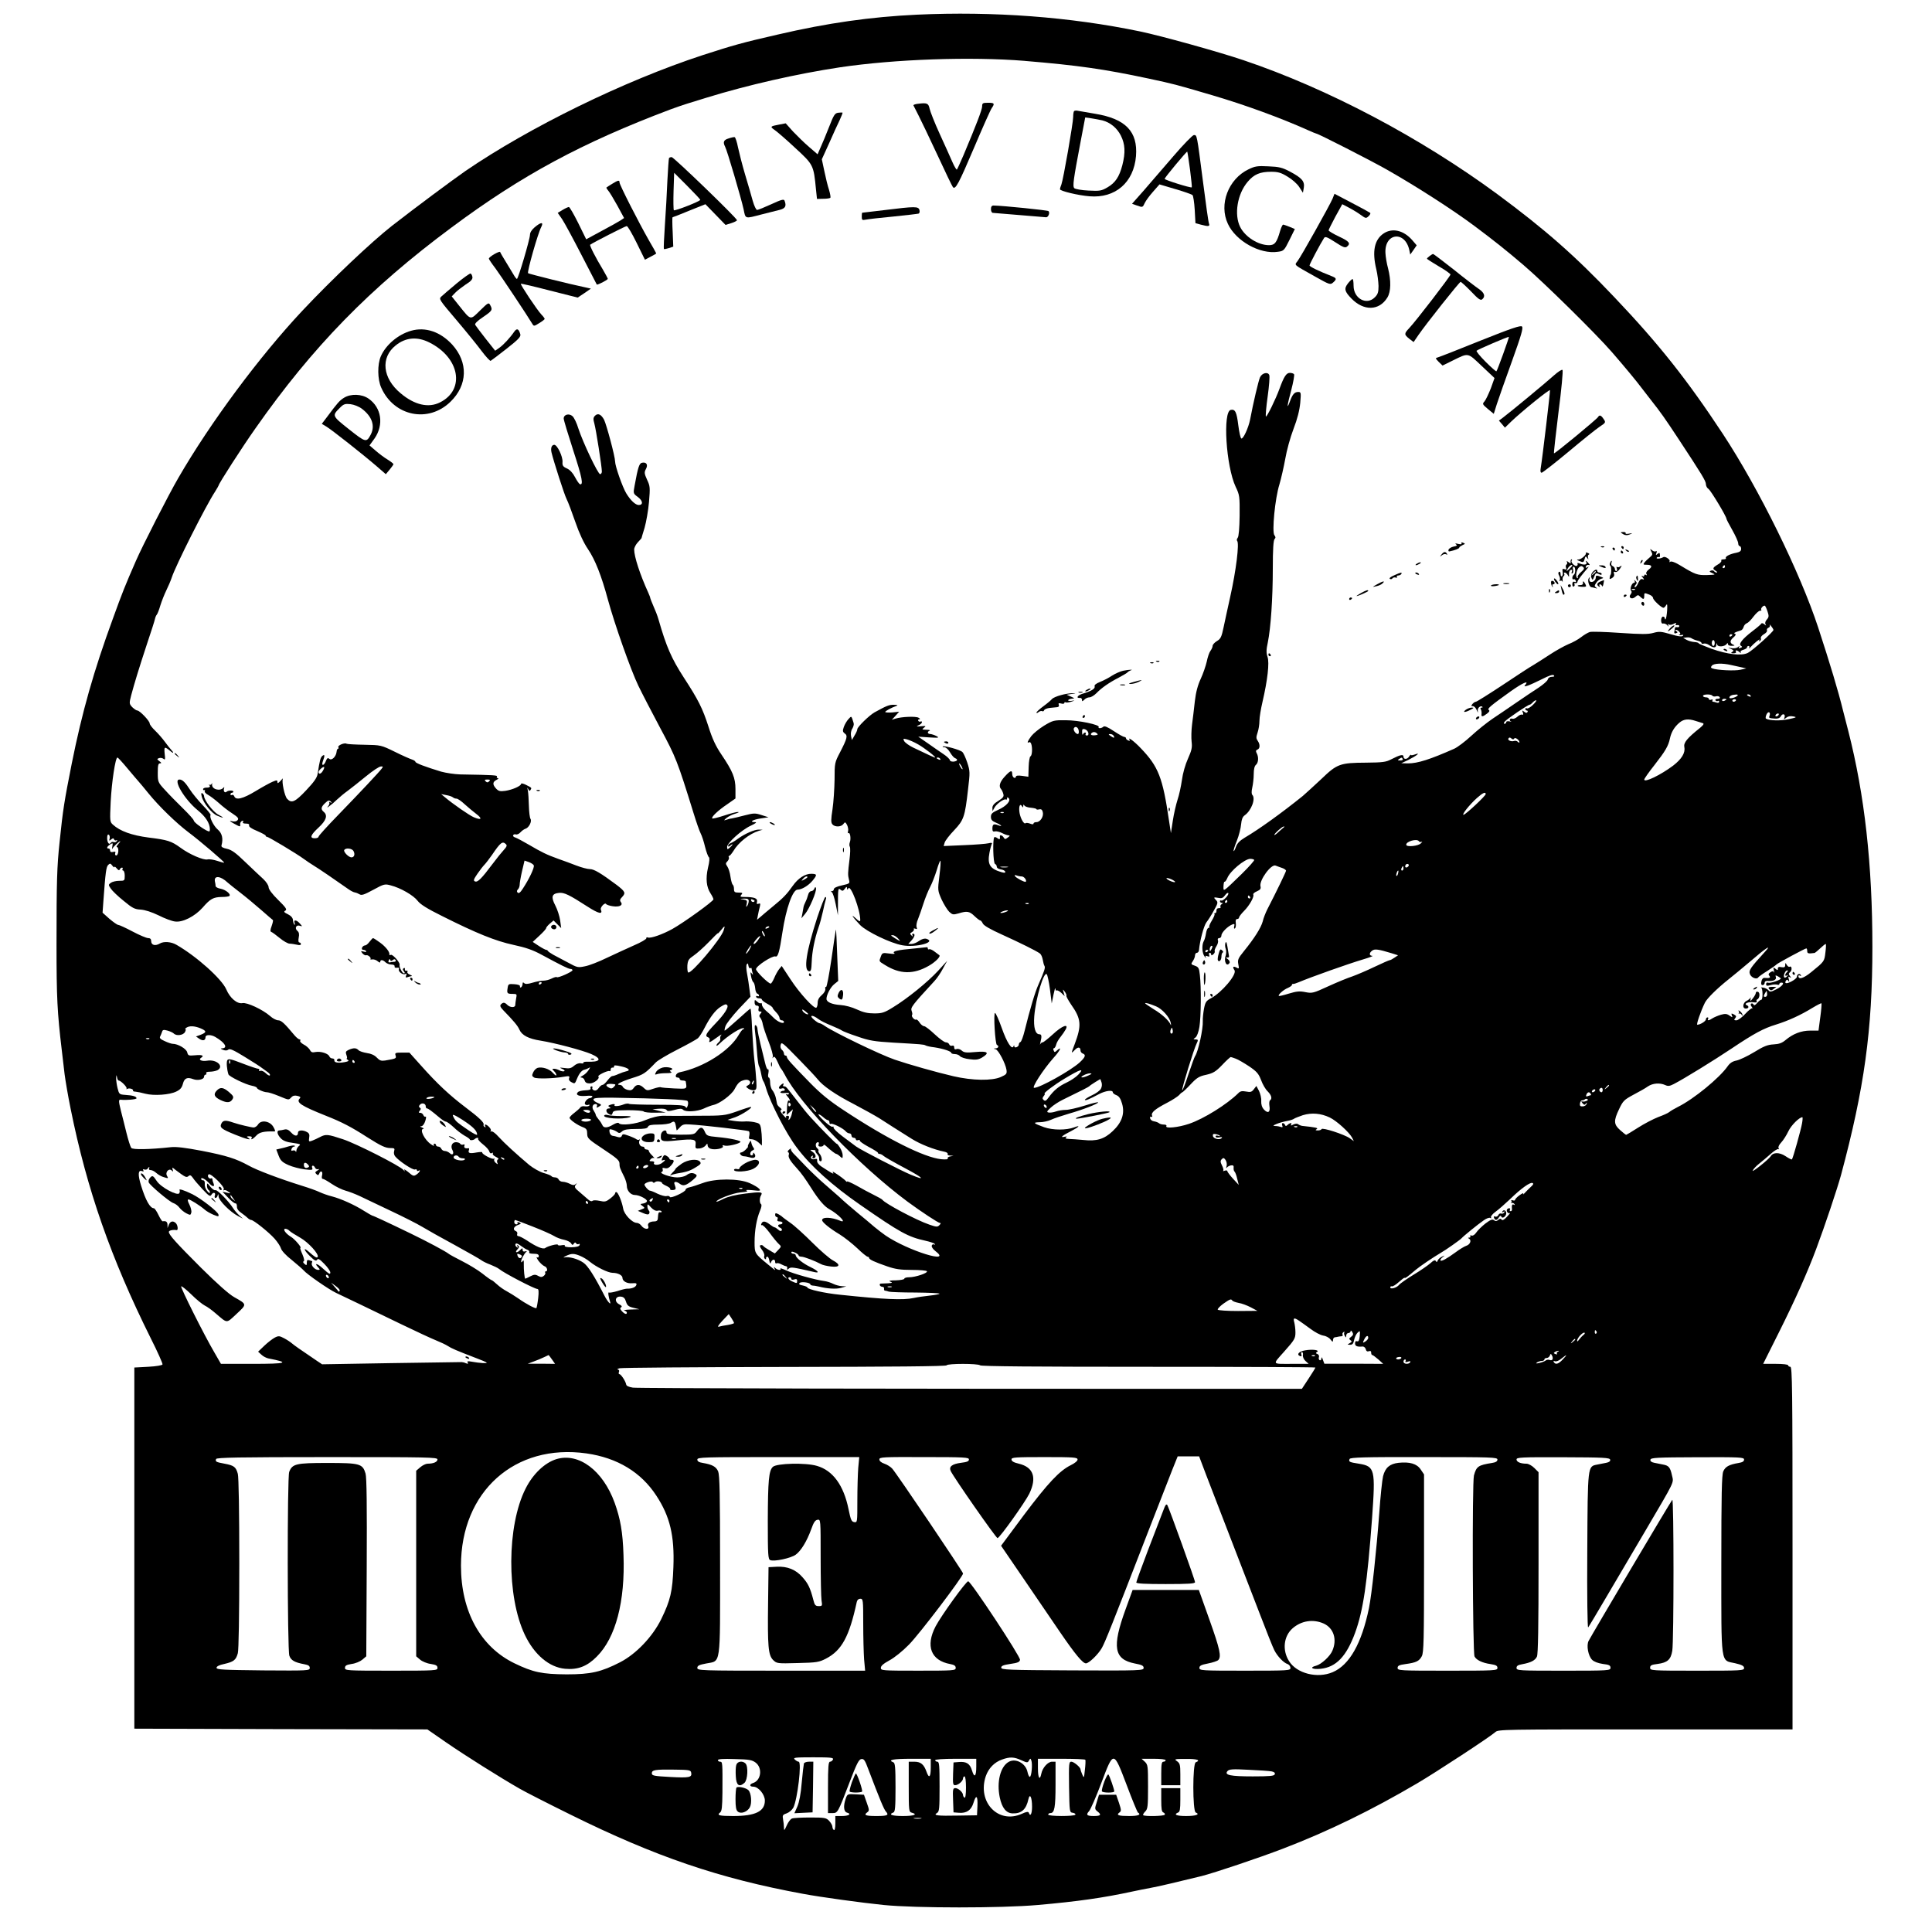 <?xml version="1.0" encoding="UTF-8" standalone="no"?> <svg xmlns="http://www.w3.org/2000/svg" width="1316pt" height="1316pt" viewBox="0 0 1316 1316" preserveAspectRatio="xMidYMid meet"> <g transform="translate(0,1316) scale(0.1,-0.1)" fill="#000000" stroke="none"> <path d="M6245 13060 c-315 -15 -606 -56 -950 -136 -240 -55 -300 -72 -510 -140 -534 -175 -1178 -490 -1615 -789 -96 -67 -334 -244 -500 -373 -140 -110 -408 -363 -610 -578 -291 -310 -627 -762 -845 -1139 -66 -113 -246 -466 -289 -565 -74 -169 -93 -217 -156 -391 -132 -360 -211 -640 -281 -989 -51 -258 -60 -311 -83 -535 -18 -168 -21 -267 -21 -700 0 -359 5 -461 36 -720 5 -44 14 -117 19 -162 6 -46 24 -152 41 -235 111 -552 275 -1019 545 -1562 47 -93 83 -174 81 -180 -2 -6 -42 -13 -98 -16 l-94 -5 0 -1230 0 -1230 998 -3 998 -2 130 -90 c126 -87 366 -238 499 -314 36 -21 191 -100 345 -176 580 -287 1014 -435 1585 -540 123 -23 401 -61 549 -76 219 -22 802 -22 1050 0 273 24 447 49 641 91 41 9 98 20 125 25 43 7 208 46 350 81 90 23 388 123 555 187 308 118 605 263 914 445 126 74 497 317 532 349 20 18 56 18 1022 18 l1002 0 0 1235 c0 1091 -2 1235 -15 1235 -8 0 -15 5 -15 10 0 6 -35 10 -85 10 l-85 0 109 218 c108 216 193 406 252 564 61 163 143 409 169 503 159 592 214 988 214 1555 0 562 -53 1036 -164 1470 -16 63 -32 126 -36 140 -33 135 -87 314 -169 565 -124 377 -404 946 -650 1320 -244 370 -435 611 -738 930 -269 284 -474 463 -797 702 -526 387 -1157 720 -1730 913 -172 58 -561 166 -705 196 -477 99 -996 138 -1520 114z m737 -315 c360 -30 541 -56 841 -120 177 -38 180 -39 432 -113 228 -67 470 -156 653 -238 29 -13 55 -24 58 -24 12 0 367 -181 480 -245 199 -113 450 -274 597 -384 135 -101 218 -167 335 -267 134 -114 493 -467 603 -594 85 -98 168 -198 199 -240 14 -18 43 -56 65 -84 68 -86 94 -123 189 -267 160 -243 186 -286 186 -307 0 -12 8 -27 19 -34 16 -12 121 -186 121 -202 0 -4 18 -38 40 -77 22 -39 40 -79 40 -90 0 -10 5 -19 10 -19 6 0 10 -9 10 -19 0 -14 -9 -21 -32 -26 -44 -8 -79 -26 -72 -37 3 -4 -4 -8 -16 -8 -12 0 -19 -4 -15 -9 3 -5 -8 -18 -25 -27 -35 -21 -37 -29 -12 -43 9 -6 12 -11 5 -11 -6 0 -14 4 -18 10 -3 5 -13 6 -21 3 -13 -5 -10 -8 10 -17 24 -10 21 -11 -35 -13 -66 -2 -81 3 -181 64 -34 21 -62 32 -70 27 -7 -4 -10 -4 -6 1 10 11 -29 38 -42 30 -18 -11 -51 -14 -45 -4 4 5 10 7 15 4 5 -3 8 3 7 14 -1 16 -4 18 -16 8 -12 -10 -14 -9 -8 6 4 11 3 16 -4 12 -5 -4 -17 -1 -26 7 -15 12 -15 11 -5 -9 10 -18 9 -24 -11 -40 -12 -10 -28 -25 -35 -34 -11 -14 -9 -16 13 -16 37 0 43 -12 16 -32 -15 -12 -21 -23 -16 -31 5 -9 4 -11 -3 -6 -7 4 -12 2 -12 -4 0 -6 -5 -8 -12 -4 -9 5 -8 2 1 -9 12 -15 12 -17 -1 -12 -10 4 -19 -4 -28 -24 -7 -17 -17 -31 -22 -31 -6 0 -5 7 2 15 11 13 11 18 0 28 -10 9 -11 9 -6 0 4 -7 2 -13 -4 -13 -15 0 -30 -43 -19 -54 5 -6 4 -15 -3 -23 -19 -24 7 -40 31 -19 17 15 20 15 34 1 21 -20 27 -19 27 5 0 23 0 23 34 10 14 -5 26 -16 26 -23 0 -14 57 -67 71 -67 5 0 13 8 18 18 8 12 9 3 7 -36 -2 -29 -7 -56 -10 -59 -3 -4 -6 -1 -6 5 0 7 -6 12 -12 12 -7 0 -13 -11 -13 -25 0 -17 5 -25 15 -22 8 1 21 -4 28 -13 9 -10 11 -10 6 -1 -5 9 -3 12 4 7 6 -4 21 -2 33 5 16 8 20 8 14 -1 -4 -7 -1 -10 8 -8 9 2 16 -1 16 -7 0 -5 -7 -9 -15 -7 -8 2 -14 -1 -15 -5 0 -4 -2 -16 -4 -25 -2 -11 2 -15 12 -11 12 5 12 7 1 14 -8 5 -9 9 -2 9 6 0 17 -6 23 -14 9 -11 9 -15 -1 -20 -7 -3 -2 -4 11 -2 16 3 21 2 14 -5 -7 -7 -34 -4 -83 11 -65 19 -78 20 -118 9 -35 -10 -81 -10 -227 0 -100 7 -193 10 -206 6 -13 -4 -40 -20 -59 -35 -19 -15 -58 -37 -87 -48 -28 -12 -84 -43 -125 -70 -40 -26 -91 -59 -113 -72 -22 -12 -117 -74 -211 -137 -94 -62 -175 -113 -181 -113 -6 0 -16 -7 -23 -15 -10 -12 -10 -15 3 -15 8 0 20 -12 26 -27 8 -19 10 -21 7 -6 -4 20 20 41 32 28 3 -3 0 -5 -7 -5 -7 0 -9 -5 -4 -12 4 -7 6 -21 5 -30 -4 -23 7 -22 37 1 16 12 20 20 12 25 -13 8 11 28 152 129 78 55 125 76 97 42 -10 -12 -8 -13 17 -5 15 5 59 25 97 44 47 24 73 33 80 26 7 -7 2 -10 -13 -10 -14 0 -25 -7 -28 -18 -2 -10 -30 -34 -61 -55 -31 -20 -100 -66 -152 -102 -52 -36 -126 -86 -165 -112 -38 -26 -103 -78 -144 -116 -41 -38 -93 -77 -115 -87 -165 -73 -249 -100 -315 -100 l-46 1 49 23 c57 29 87 53 44 37 -16 -6 -28 -7 -28 -3 0 4 -5 -1 -11 -10 -12 -22 -39 -23 -39 -2 0 18 -23 13 -85 -19 -34 -18 -58 -21 -170 -22 -177 -1 -197 -8 -303 -110 -48 -45 -106 -98 -128 -117 -144 -116 -298 -227 -397 -285 -33 -20 -50 -38 -58 -61 -6 -18 -13 -31 -16 -29 -2 3 7 34 22 70 14 35 27 86 29 112 3 33 10 51 24 61 46 32 77 115 52 140 -5 5 -6 24 0 49 5 22 10 63 10 91 0 33 5 56 15 64 17 14 20 53 5 80 -7 13 -6 19 5 24 19 7 19 36 2 60 -11 16 -11 25 -1 55 7 20 13 56 13 81 0 25 10 83 21 130 34 146 48 266 34 306 -9 26 -9 48 2 98 20 98 34 299 34 505 0 128 4 191 12 199 8 8 8 15 -1 26 -18 22 4 251 34 346 12 41 30 120 40 175 9 54 34 146 56 203 27 70 41 127 46 178 6 70 5 74 -14 74 -25 0 -39 -16 -57 -66 -23 -62 -18 -24 10 80 14 53 22 101 19 106 -3 6 -17 10 -29 10 -24 0 -40 -25 -70 -107 -26 -72 -87 -196 -93 -190 -3 4 2 65 12 136 10 71 15 137 11 146 -9 24 -49 15 -63 -15 -10 -21 -46 -173 -68 -290 -11 -54 -46 -131 -59 -127 -6 2 -15 42 -21 90 -11 90 -21 111 -51 105 -56 -10 -33 -383 33 -524 27 -56 28 -66 27 -197 -1 -84 -6 -142 -13 -150 -6 -8 -8 -17 -4 -21 16 -16 -7 -202 -47 -381 -16 -71 -36 -165 -45 -207 -14 -67 -20 -80 -46 -95 -16 -10 -29 -24 -29 -33 0 -8 -7 -23 -15 -34 -8 -10 -19 -43 -25 -73 -7 -30 -25 -83 -41 -117 -20 -43 -33 -91 -40 -152 -5 -49 -14 -120 -19 -159 -5 -38 -6 -92 -3 -118 5 -39 0 -59 -25 -115 -18 -40 -35 -99 -41 -145 -6 -42 -19 -103 -30 -135 -10 -31 -25 -95 -32 -142 l-13 -85 -13 85 c-43 294 -72 368 -192 493 -44 47 -92 82 -77 58 5 -7 1 -9 -8 -5 -9 3 -16 10 -16 15 0 5 -5 9 -11 9 -6 0 -39 18 -72 40 -42 28 -64 37 -71 30 -12 -12 -39 -14 -32 -2 9 15 -137 46 -224 46 -81 1 -88 -1 -148 -37 -34 -21 -73 -53 -87 -71 -25 -33 -32 -52 -16 -42 5 3 12 -1 15 -10 10 -26 7 -82 -5 -86 -5 -2 -11 -34 -12 -71 l-2 -68 -42 6 c-28 4 -43 2 -43 -6 0 -6 -6 -9 -12 -7 -7 3 -13 14 -13 26 0 29 -13 24 -52 -19 -33 -36 -41 -66 -24 -84 5 -6 12 -20 15 -32 6 -18 0 -27 -33 -48 -29 -17 -41 -32 -41 -48 l1 -22 13 23 c14 27 66 63 78 56 4 -3 8 0 8 7 0 10 3 10 11 2 17 -17 -16 -55 -73 -80 -39 -18 -48 -26 -48 -47 0 -20 8 -29 35 -40 39 -17 49 -31 11 -16 -28 10 -36 5 -36 -26 0 -16 5 -21 18 -17 10 2 31 -3 47 -11 17 -9 37 -16 45 -16 11 -1 10 -4 -5 -15 -17 -13 -20 -13 -28 0 -8 15 -28 21 -26 8 3 -20 -2 -24 -16 -13 -9 7 -18 10 -22 7 -12 -13 -8 -177 5 -182 6 -2 12 -11 12 -19 0 -8 11 -16 27 -18 14 -2 28 -8 30 -15 3 -9 -4 -10 -25 -4 -79 23 -97 52 -82 132 5 28 13 55 16 61 5 7 -3 9 -22 4 -16 -4 -91 -10 -168 -13 l-138 -6 7 24 c4 13 33 51 65 84 65 69 73 91 94 277 14 117 14 125 -5 183 -11 33 -26 66 -33 72 -13 15 -126 46 -134 38 -3 -3 2 -5 12 -5 9 0 26 -15 37 -34 11 -19 26 -37 34 -40 23 -9 18 -21 -10 -24 -14 -1 -25 4 -25 11 -1 6 -20 25 -43 40 -23 15 -71 49 -107 74 l-65 45 74 -5 c66 -4 72 -3 50 9 -13 7 -32 13 -41 14 -21 0 -24 16 -5 23 6 3 -3 6 -22 6 -31 1 -33 2 -17 14 16 12 13 13 -20 10 -33 -3 -35 -2 -16 7 12 5 22 14 22 20 0 6 -4 9 -9 5 -5 -3 -12 -1 -16 5 -3 5 0 10 7 10 8 0 6 5 -5 11 -19 11 -114 7 -157 -6 l-25 -8 25 27 25 28 -47 -5 c-27 -2 -48 0 -48 3 0 7 41 29 80 43 8 3 -1 6 -20 6 -33 1 -50 -6 -132 -51 -36 -20 -118 -100 -118 -115 0 -7 -8 -26 -19 -43 l-18 -31 -6 28 c-3 16 0 37 9 50 7 12 12 29 9 37 -16 52 -14 51 -36 27 -11 -12 -25 -36 -31 -53 -9 -26 -8 -33 6 -44 22 -15 17 -34 -32 -129 -36 -69 -37 -72 -37 -185 -1 -63 -7 -154 -14 -202 -11 -71 -11 -91 -1 -103 17 -20 60 -19 75 2 11 15 13 15 25 -6 6 -13 10 -32 7 -42 -3 -10 -2 -17 3 -14 11 7 18 -38 9 -62 -4 -11 -4 -25 0 -31 4 -7 3 -45 -2 -84 -12 -96 -12 -108 -4 -140 7 -26 5 -27 -48 -39 -33 -7 -55 -17 -55 -26 0 -7 -6 -13 -12 -13 -10 0 -10 -2 -1 -8 6 -4 18 -41 26 -82 l15 -75 0 55 c0 129 1 133 17 120 13 -11 18 -10 30 6 11 15 14 16 15 4 0 -12 2 -13 9 -1 16 26 81 -147 81 -216 0 -13 -8 -10 -32 13 -39 35 -17 3 32 -48 44 -44 206 -123 287 -137 92 -17 235 21 164 44 -14 4 -31 -1 -50 -14 -16 -12 -39 -21 -52 -21 l-22 0 21 23 c23 25 29 47 11 47 -5 0 -7 -6 -3 -12 5 -10 3 -9 -7 0 -12 11 -11 15 4 23 9 6 15 14 12 20 -3 5 1 6 10 3 11 -5 14 -2 9 10 -4 10 0 34 9 54 8 20 25 68 37 106 12 38 33 90 46 114 13 25 33 76 45 115 11 38 23 67 25 64 3 -3 0 -49 -7 -104 -12 -98 -12 -98 15 -160 16 -34 39 -71 52 -84 22 -20 27 -21 63 -11 58 18 75 15 109 -18 18 -17 35 -30 40 -30 4 0 12 -10 17 -21 7 -14 52 -40 130 -75 123 -56 233 -110 259 -129 8 -6 16 -25 19 -42 3 -18 8 -37 12 -43 7 -11 -1 -35 -41 -126 -23 -50 -58 -168 -94 -314 -10 -41 -23 -76 -29 -78 -6 -2 -11 -10 -11 -17 0 -16 -30 -28 -31 -12 0 9 -2 9 -5 0 -11 -27 -45 25 -80 124 -20 57 -41 103 -46 103 -12 0 1 -214 13 -218 16 -6 10 -22 -8 -23 -17 -1 -17 -2 -1 -6 19 -5 67 -96 74 -140 4 -27 0 -32 -38 -49 -61 -27 -193 -25 -323 5 -113 26 -310 82 -400 113 -97 33 -414 186 -477 230 -14 10 -30 18 -35 18 -6 0 -23 11 -39 25 -36 31 -10 35 30 4 14 -11 54 -31 87 -44 34 -14 66 -29 73 -34 6 -5 54 -24 106 -41 82 -29 115 -34 245 -42 191 -11 208 -12 220 -19 6 -4 33 -10 60 -13 59 -9 115 -27 115 -38 0 -4 11 -8 24 -8 13 0 29 -6 35 -14 7 -8 36 -18 66 -21 42 -6 60 -3 84 11 55 33 40 46 -44 38 -63 -6 -78 -4 -94 10 -10 9 -25 14 -35 10 -11 -4 -16 -1 -16 11 0 11 -5 15 -14 12 -8 -3 -17 1 -20 9 -3 8 -13 14 -23 14 -10 0 -44 25 -76 55 -32 30 -64 55 -72 55 -8 0 -22 11 -31 25 -9 14 -20 23 -24 20 -10 -6 -35 23 -27 31 3 3 2 16 -3 28 -8 23 1 36 155 203 17 18 43 56 58 85 l29 53 -61 -67 c-72 -78 -210 -190 -307 -249 -61 -38 -76 -42 -129 -42 -44 0 -75 7 -118 27 -34 16 -80 28 -111 30 -59 4 -96 20 -96 42 0 28 28 81 54 101 l26 21 -7 176 c-3 97 -7 175 -9 174 -1 -2 -15 -92 -30 -200 -16 -108 -32 -194 -37 -191 -5 3 -7 -3 -5 -13 2 -12 -8 -28 -24 -42 -19 -16 -28 -33 -28 -52 0 -16 -4 -31 -9 -34 -15 -10 -114 98 -176 193 l-60 91 -18 -22 c-10 -13 -25 -40 -33 -60 -9 -21 -20 -38 -24 -38 -16 0 -100 83 -100 98 0 22 112 94 132 87 17 -7 28 30 48 165 25 164 70 290 103 290 28 0 72 26 101 60 34 41 33 47 -6 48 -43 1 -91 -30 -127 -81 -40 -57 -67 -85 -131 -137 -30 -25 -57 -47 -60 -50 -3 -3 -16 -14 -29 -25 l-24 -20 6 31 c3 18 9 43 13 58 5 21 3 25 -9 20 -12 -4 -14 -1 -10 14 5 22 -18 32 -81 32 -33 0 -37 2 -26 15 11 13 8 15 -19 15 -26 0 -31 4 -31 24 0 14 -4 27 -9 30 -4 3 -11 27 -15 54 -3 26 -13 57 -21 69 -13 19 -13 23 1 37 8 9 12 20 9 26 -3 5 -2 10 2 10 5 0 17 15 28 32 35 60 110 119 175 139 l25 7 -25 1 c-30 1 -98 -29 -143 -62 -17 -13 -40 -27 -49 -30 -10 -4 -18 -12 -18 -18 0 -8 4 -8 15 1 21 18 19 6 -3 -13 -17 -15 -18 -15 -19 3 -2 26 98 117 162 146 36 17 43 24 27 24 -41 0 -14 17 40 25 l53 8 -47 15 c-43 14 -53 14 -115 -2 -37 -10 -77 -19 -88 -21 -11 -1 -29 -6 -40 -10 -16 -5 -15 -3 5 14 14 11 41 24 60 29 19 6 27 10 18 11 -10 1 -52 -10 -94 -24 -43 -14 -79 -23 -82 -20 -9 9 40 55 101 96 l57 40 0 64 c0 76 -19 122 -96 236 -38 56 -62 107 -88 190 -40 124 -69 182 -168 334 -84 130 -119 210 -172 395 -7 25 -23 66 -35 92 -11 26 -21 50 -21 53 0 4 -6 21 -14 38 -56 123 -96 245 -96 294 0 12 11 34 25 49 14 15 25 27 25 28 0 1 9 33 21 71 11 39 25 117 30 175 8 98 8 108 -13 152 -19 42 -20 51 -8 73 16 29 4 49 -26 43 -19 -3 -28 -29 -51 -156 -10 -53 -10 -54 23 -78 34 -26 36 -54 5 -54 -22 0 -55 31 -84 78 -26 42 -77 187 -77 219 0 33 -58 249 -75 284 -20 37 -42 47 -62 27 -12 -13 -13 -22 -4 -54 11 -39 51 -294 51 -326 0 -10 -6 -18 -12 -18 -15 1 -117 216 -148 311 -11 37 -29 74 -40 84 -23 21 -60 12 -60 -16 0 -10 30 -109 66 -220 60 -184 70 -236 44 -227 -5 2 -20 23 -33 48 -15 29 -35 50 -55 59 -27 12 -32 20 -30 45 2 37 -36 116 -56 116 -18 0 -26 -22 -19 -52 14 -59 87 -287 103 -318 10 -19 36 -89 59 -155 26 -76 58 -144 86 -185 49 -72 92 -181 136 -344 46 -169 156 -480 207 -586 25 -52 93 -183 150 -290 106 -198 116 -222 226 -577 19 -62 41 -125 49 -140 8 -15 22 -57 30 -92 9 -36 21 -67 26 -70 6 -4 4 -32 -6 -71 -17 -75 -11 -132 17 -175 11 -17 20 -35 20 -41 0 -13 -203 -159 -280 -202 -67 -37 -147 -65 -166 -58 -7 3 -13 1 -11 -5 1 -6 -36 -28 -83 -48 -47 -21 -130 -59 -185 -85 -55 -27 -122 -53 -150 -58 -48 -10 -53 -9 -115 25 -36 19 -81 43 -100 53 -19 11 -36 22 -38 27 -2 4 -7 7 -12 7 -4 0 -27 12 -50 27 l-41 27 45 42 c25 23 46 46 46 51 0 5 11 19 25 31 l26 22 26 -26 26 -26 -7 52 c-4 29 -19 75 -33 102 -31 59 -24 81 25 86 35 4 71 -14 192 -92 79 -51 108 -57 93 -21 -5 15 28 50 36 37 3 -5 24 -12 45 -15 46 -7 73 7 55 29 -8 10 -6 19 10 35 25 27 19 37 -38 81 -109 81 -154 108 -183 108 -16 0 -57 11 -91 24 -34 13 -89 34 -122 45 -81 29 -117 47 -202 97 -39 23 -81 45 -92 49 -12 3 -19 11 -15 16 3 6 12 8 19 5 7 -2 21 4 30 14 10 11 25 22 35 25 23 7 45 50 34 67 -5 7 -10 47 -11 88 -1 41 -4 89 -7 105 -5 21 -4 24 2 11 6 -14 11 -16 16 -7 9 15 10 14 -31 35 -18 9 -33 12 -33 7 0 -15 -60 -41 -108 -48 -35 -5 -46 -2 -62 15 -26 28 -25 46 3 60 12 6 16 11 9 11 -7 1 -10 6 -7 11 6 9 -15 11 -250 15 -38 1 -97 10 -130 19 -105 32 -175 58 -175 67 0 4 -10 11 -22 15 -13 4 -66 27 -118 53 -94 46 -96 46 -207 48 -62 1 -117 4 -122 7 -14 9 -63 -12 -56 -24 3 -5 2 -10 -2 -10 -5 0 -9 -10 -10 -21 -3 -32 -33 -62 -49 -48 -11 9 -16 5 -24 -15 -5 -14 -14 -26 -20 -26 -6 0 -6 9 0 26 14 37 13 49 -4 35 -13 -11 -18 -31 -32 -122 -4 -26 -24 -55 -78 -112 -76 -81 -100 -91 -130 -58 -17 18 -38 117 -29 136 2 6 -5 -1 -16 -14 -16 -17 -21 -19 -21 -8 0 14 -4 14 -33 2 -17 -7 -70 -36 -116 -64 -86 -52 -134 -64 -145 -35 -3 8 -10 12 -16 9 -5 -3 -10 -1 -10 4 0 6 5 11 10 11 6 0 10 4 10 8 0 10 -36 9 -46 -1 -12 -11 -23 3 -18 21 4 10 2 13 -3 7 -24 -28 -83 -11 -78 23 1 9 0 12 -2 5 -2 -7 -10 -11 -16 -9 -7 1 -9 1 -4 -1 15 -9 6 -19 -16 -18 -12 0 -23 -4 -23 -10 -1 -5 2 -9 8 -7 5 1 7 -2 3 -7 -3 -6 7 -17 22 -25 15 -8 48 -33 73 -55 25 -23 66 -55 93 -72 38 -25 45 -34 36 -45 -7 -9 -21 -12 -38 -8 -21 5 -19 2 11 -15 46 -25 46 -25 44 -5 0 9 5 19 13 22 8 3 11 0 7 -7 -5 -7 2 -11 19 -11 18 0 25 -4 22 -13 -3 -8 17 -22 54 -37 32 -14 59 -28 59 -32 0 -5 4 -8 9 -8 10 0 204 -116 251 -151 19 -14 49 -34 67 -45 29 -17 158 -105 237 -161 17 -12 37 -22 44 -22 7 -1 20 -6 30 -12 15 -10 32 -4 95 30 73 40 79 41 119 30 67 -17 155 -68 183 -105 18 -24 66 -54 165 -103 237 -119 366 -171 487 -197 84 -18 133 -35 190 -66 137 -74 185 -98 199 -98 8 0 14 -4 14 -9 0 -10 -100 -55 -107 -47 -3 3 -18 -1 -34 -9 -15 -8 -41 -15 -57 -15 -16 0 -49 -6 -75 -14 -32 -10 -49 -10 -56 -3 -8 8 -11 6 -11 -5 0 -9 -5 -20 -10 -23 -6 -4 -9 -1 -8 6 2 8 -12 13 -38 15 -40 3 -42 1 -46 -26 -6 -37 -3 -40 35 -40 28 0 29 -2 23 -31 -3 -17 -6 -38 -6 -45 0 -19 -35 -18 -54 1 -18 18 -28 19 -43 4 -9 -9 -5 -19 15 -40 70 -72 99 -106 110 -132 17 -39 62 -63 147 -76 98 -16 282 -65 343 -91 76 -33 63 -56 -31 -52 -15 0 -25 -3 -23 -7 3 -5 -5 -6 -17 -4 -13 3 -32 -4 -47 -17 -19 -17 -33 -20 -65 -15 -35 4 -37 4 -15 -6 14 -6 20 -13 13 -16 -7 -2 -21 0 -32 6 -11 6 -27 11 -36 11 -15 0 -15 -1 -1 -16 9 -8 16 -21 16 -27 0 -7 -10 0 -23 14 -23 28 -74 44 -105 35 -11 -4 -24 -17 -30 -31 -10 -21 -8 -26 7 -35 19 -10 133 -7 205 6 33 6 38 4 33 -10 -4 -10 1 -19 13 -26 26 -14 26 -14 41 23 15 36 33 58 52 61 6 1 19 6 27 11 13 8 12 5 -1 -15 -9 -14 -27 -31 -40 -37 -16 -9 -19 -13 -8 -13 9 0 19 -9 22 -20 4 -14 14 -20 35 -20 29 0 71 34 58 47 -8 8 65 43 76 37 5 -3 8 2 8 10 0 9 6 15 13 14 6 -2 11 2 10 8 -2 9 11 9 49 0 51 -11 68 -28 32 -34 -10 -2 -33 -10 -51 -18 -17 -8 -36 -14 -42 -14 -6 0 -20 -13 -33 -30 -12 -16 -27 -30 -34 -30 -6 0 -18 -10 -26 -22 -10 -14 -20 -19 -32 -15 -9 4 -14 11 -11 17 3 5 1 10 -5 10 -7 0 -10 -6 -7 -13 3 -9 -7 -13 -36 -14 -22 -1 -44 -6 -50 -12 -19 -19 4 -30 54 -26 31 3 48 1 44 -5 -3 -6 -11 -10 -16 -10 -17 0 -41 -29 -34 -41 4 -6 14 -8 22 -5 8 3 11 1 8 -4 -4 -6 -17 -8 -31 -6 -13 3 -27 -1 -31 -8 -5 -7 -23 -23 -40 -36 -18 -13 -33 -29 -33 -34 0 -13 54 -51 93 -65 22 -9 27 -17 27 -43 0 -31 7 -38 110 -106 91 -60 110 -77 110 -97 0 -25 2 -31 33 -93 9 -19 17 -45 17 -60 0 -32 26 -62 55 -62 31 0 87 -30 82 -43 -2 -7 -14 -13 -26 -15 -21 -3 -22 -4 -4 -17 17 -13 17 -14 -7 -23 l-25 -10 35 -15 c26 -11 37 -12 42 -4 4 7 3 16 -2 21 -6 6 -10 19 -10 29 0 18 3 17 25 -8 17 -18 33 -25 45 -22 11 3 23 1 26 -4 3 -5 0 -8 -8 -7 -12 3 -14 -2 -17 -44 -1 -12 -9 -18 -23 -18 -33 0 -50 -14 -42 -33 9 -25 -28 -22 -46 3 -8 11 -22 20 -32 20 -31 0 -87 58 -93 98 -8 46 -35 112 -47 112 -4 0 -8 -4 -8 -9 0 -6 -15 -21 -33 -35 -28 -22 -37 -24 -72 -16 -24 5 -44 5 -49 0 -5 -5 -18 -2 -30 10 -12 10 -38 33 -59 51 -32 26 -36 34 -25 48 10 13 10 14 -1 5 -10 -9 -19 -8 -39 2 -15 8 -37 14 -48 14 -12 0 -24 7 -28 15 -3 8 -14 15 -25 15 -11 0 -22 4 -25 9 -3 4 -27 14 -53 21 -27 8 -69 32 -97 54 -88 74 -171 150 -210 193 -21 24 -43 40 -50 36 -6 -3 -8 -2 -3 2 4 5 0 17 -10 27 -18 20 -38 25 -27 6 4 -7 3 -8 -5 -4 -6 4 -9 11 -7 14 8 13 -28 48 -124 120 -108 82 -191 159 -303 285 l-78 87 -50 0 c-46 0 -50 -2 -44 -20 6 -20 4 -21 -72 -34 -26 -4 -37 0 -56 20 -16 17 -39 27 -68 31 -24 4 -50 12 -57 20 -16 16 -33 16 -66 2 -21 -10 -23 -15 -16 -35 5 -13 6 -24 2 -24 -4 0 -1 -4 7 -9 11 -7 5 -11 -21 -16 -44 -8 -74 -3 -70 13 1 7 -5 12 -13 12 -9 0 -18 6 -21 14 -8 20 -59 36 -94 30 -22 -5 -31 -2 -39 15 -7 11 -25 28 -42 36 -16 9 -27 20 -24 25 4 6 1 10 -4 10 -6 0 -21 12 -34 27 -69 83 -91 103 -112 103 -12 0 -38 13 -56 30 -51 44 -156 93 -187 87 -36 -7 -85 34 -110 93 -31 72 -203 226 -341 305 -35 20 -85 24 -112 8 -32 -19 -59 -11 -59 17 0 14 -7 20 -21 20 -11 0 -59 20 -106 45 -47 25 -91 45 -98 45 -6 0 -33 19 -59 41 l-47 42 5 71 c15 209 20 241 33 254 12 12 16 12 28 -4 8 -11 15 -15 15 -10 0 6 7 1 16 -10 11 -13 17 -15 20 -6 3 6 10 12 15 12 6 0 7 -4 4 -10 -3 -5 -1 -10 4 -10 6 0 11 -16 11 -35 0 -34 -1 -35 -38 -35 -21 0 -46 -6 -56 -13 -18 -13 -18 -15 -1 -40 9 -14 48 -52 87 -83 60 -50 76 -58 116 -60 30 -2 74 -16 122 -39 41 -21 92 -40 112 -42 52 -8 136 35 189 95 52 60 73 71 130 72 25 0 49 3 52 7 12 12 -25 42 -59 49 -19 3 -34 11 -35 18 0 6 -2 21 -5 33 -7 41 39 37 87 -9 8 -7 46 -38 84 -67 39 -30 104 -84 145 -120 41 -36 77 -67 79 -68 3 -2 -1 -20 -8 -40 -10 -27 -11 -38 -3 -41 7 -2 32 -21 58 -42 25 -21 56 -38 67 -38 12 0 34 -4 49 -7 18 -5 28 -3 28 4 0 6 -5 11 -10 11 -7 0 -9 13 -5 33 5 24 2 37 -9 46 -20 17 -9 43 16 35 19 -6 19 -5 1 15 -22 26 -45 28 -36 4 3 -10 3 -15 -2 -11 -4 4 -8 18 -9 30 -1 15 -12 29 -34 40 -27 13 -31 18 -18 25 13 7 4 21 -49 73 -41 40 -65 73 -65 86 0 13 -16 37 -36 56 -20 18 -75 70 -122 115 -67 65 -94 84 -126 91 -28 6 -40 13 -37 23 13 46 4 83 -25 108 -29 24 -60 88 -49 99 3 3 -21 33 -53 66 -32 34 -71 81 -87 106 -32 50 -52 70 -72 70 -47 0 35 -137 125 -210 53 -43 82 -88 82 -129 0 -17 -3 -18 -23 -8 -40 21 -87 58 -87 68 0 6 -33 43 -73 82 -41 40 -96 96 -123 126 -48 52 -49 55 -49 117 0 50 3 64 15 64 12 1 11 4 -4 15 -17 13 -18 15 -2 21 9 3 22 1 30 -5 11 -10 13 -3 8 35 -5 50 -1 51 41 16 20 -17 23 -10 4 10 -7 7 -26 31 -42 53 -16 22 -46 57 -67 77 -21 20 -38 42 -38 50 0 17 -68 88 -84 88 -7 0 -22 11 -35 23 -21 23 -21 26 -7 81 22 82 52 181 108 351 28 83 52 158 54 169 2 10 7 23 13 30 5 6 16 35 24 63 9 29 27 74 40 101 13 26 30 66 37 87 25 79 232 490 296 587 13 21 24 40 24 42 0 11 160 260 249 386 391 558 780 957 1338 1371 477 355 887 576 1489 803 39 14 84 30 100 35 16 5 83 26 149 46 279 86 614 162 905 206 377 56 894 74 1262 44z m4768 -3445 c0 -5 -5 -10 -11 -10 -5 0 -7 5 -4 10 3 6 8 10 11 10 2 0 4 -4 4 -10z m-613 -156 c-3 -3 -12 -4 -19 -1 -8 3 -5 6 6 6 11 1 17 -2 13 -5z m903 -150 c10 -30 9 -38 -5 -54 -10 -11 -14 -24 -9 -32 6 -11 5 -11 -8 0 -9 7 -18 9 -20 5 -1 -4 -29 -28 -62 -53 -68 -52 -96 -88 -77 -99 10 -6 9 -10 -4 -14 -11 -5 -14 -3 -9 6 6 9 4 9 -8 -1 -9 -7 -28 -10 -45 -7 -27 5 -27 5 -3 -5 20 -9 22 -13 10 -20 -12 -8 -10 -10 8 -10 13 0 20 4 17 10 -9 14 8 12 24 -2 9 -8 11 -8 8 -2 -4 7 3 14 18 18 14 4 25 11 25 16 0 6 5 10 11 10 5 0 7 -6 4 -12 -4 -7 0 -6 7 2 25 28 71 65 63 51 -5 -9 -4 -12 3 -7 6 4 9 12 6 19 -2 7 7 19 21 27 14 8 24 19 21 26 -3 7 2 15 10 18 9 3 12 12 9 18 -4 7 1 4 9 -6 9 -11 16 -23 16 -27 0 -12 -142 -140 -174 -156 -42 -22 -138 -11 -248 28 -48 18 -88 34 -88 38 0 3 -13 7 -30 8 -16 1 -40 8 -52 15 l-23 13 23 3 c13 2 28 -1 35 -6 7 -5 24 -12 40 -16 15 -3 27 -11 27 -16 0 -5 7 -7 15 -4 8 3 24 -1 37 -10 29 -21 48 -20 49 2 1 14 2 14 6 1 4 -18 52 -14 65 5 5 8 8 7 8 -1 0 -8 12 -13 28 -12 16 0 21 3 12 6 -28 11 -29 28 -4 50 17 14 21 23 12 26 -12 4 -3 10 40 23 8 2 16 13 19 24 3 11 13 22 22 25 9 3 29 23 45 45 17 22 36 40 45 40 8 0 12 3 8 6 -7 8 15 33 25 28 3 -2 12 -20 18 -40z m-240 -158 c0 -3 -4 -8 -10 -11 -5 -3 -10 -1 -10 4 0 6 5 11 10 11 6 0 10 -2 10 -4z m-120 -56 c0 -11 -4 -20 -10 -20 -5 0 -10 9 -10 20 0 11 5 20 10 20 6 0 10 -9 10 -20z m112 -150 c24 -5 57 -13 73 -16 l30 -7 -40 -9 c-38 -9 -160 -3 -191 9 -11 4 -12 9 -3 19 13 16 71 18 131 4z m-128 -209 c3 -5 15 -7 25 -4 10 3 22 0 25 -6 4 -7 -1 -11 -14 -11 -12 0 -18 -5 -15 -10 4 -6 11 -8 16 -5 5 4 9 1 9 -5 0 -7 -7 -9 -16 -6 -9 3 -20 6 -25 6 -6 0 -7 4 -4 10 3 6 -1 7 -9 4 -9 -3 -16 -1 -16 5 0 6 -9 11 -20 11 -11 0 -20 5 -20 10 0 12 57 13 64 1z m171 0 c-16 -14 -55 -23 -55 -13 0 12 17 20 45 21 11 1 15 -3 10 -8z m90 -1 c3 -6 -1 -7 -9 -4 -18 7 -21 14 -7 14 6 0 13 -4 16 -10z m-165 -24 c0 -2 -7 -6 -15 -10 -8 -3 -15 -1 -15 4 0 6 7 10 15 10 8 0 15 -2 15 -4z m64 -8 c-3 -4 -9 -8 -15 -8 -5 0 -9 4 -9 8 0 5 7 9 15 9 8 0 12 -4 9 -9z m-1382 -29 c-17 -17 -36 -28 -42 -24 -5 3 -10 1 -10 -4 0 -6 5 -11 11 -11 5 0 7 -5 4 -10 -5 -8 -12 -7 -23 2 -14 11 -15 10 -9 -5 5 -13 3 -17 -5 -15 -7 3 -22 -4 -32 -14 -11 -10 -26 -16 -33 -14 -17 7 -27 -11 -11 -18 7 -3 3 -3 -9 0 -13 3 -23 1 -23 -5 0 -6 -5 -11 -11 -11 -8 0 -7 5 1 15 15 18 158 115 170 115 4 0 13 7 20 15 7 8 17 15 23 15 6 0 -3 -14 -21 -31z m1611 -76 c-6 -14 -3 -15 40 -18 18 -1 31 4 38 17 12 22 33 13 24 -10 -5 -14 -4 -14 12 -1 12 10 28 13 48 9 27 -5 23 -7 -32 -19 -55 -12 -131 -10 -154 4 -4 3 -2 16 4 29 12 25 30 15 20 -11z m62 7 c-3 -5 -11 -10 -16 -10 -6 0 -7 5 -4 10 3 6 11 10 16 10 6 0 7 -4 4 -10z m-564 -41 c19 -6 40 -13 48 -15 10 -3 4 -13 -19 -32 -89 -71 -113 -101 -107 -131 8 -39 -18 -81 -76 -126 -85 -64 -197 -118 -197 -95 0 6 31 50 69 98 75 96 95 130 106 182 9 43 30 78 64 107 29 25 61 29 112 12z m-4203 -67 c2 -12 -1 -22 -6 -22 -15 0 -34 28 -27 40 10 17 30 6 33 -18z m65 -13 c3 -12 0 -19 -10 -19 -8 0 -11 5 -8 10 3 6 2 10 -4 10 -5 0 -12 -6 -14 -12 -3 -7 -6 -1 -6 14 -1 21 3 25 18 21 11 -3 21 -13 24 -24z m48 -17 c-28 -4 -40 6 -21 18 9 6 20 4 29 -3 12 -10 11 -13 -8 -15z m124 -3 c11 -17 2 -18 -19 -3 -17 12 -17 14 -4 14 9 0 20 -5 23 -11z m2730 -19 c6 10 35 -11 35 -26 0 -5 -5 -3 -11 3 -6 6 -18 9 -25 6 -20 -7 -47 5 -39 17 5 8 11 8 20 0 9 -8 15 -8 20 0z m-4060 -41 c44 -25 126 -89 114 -89 -5 0 -41 16 -147 67 -29 14 -57 34 -63 45 -9 17 -7 18 18 12 15 -4 51 -19 78 -35z m-5386 -164 c34 -41 68 -80 74 -87 7 -7 38 -45 70 -84 68 -84 188 -201 272 -264 74 -55 246 -202 242 -206 -1 -2 -23 4 -47 12 -24 8 -54 13 -66 10 -27 -7 -123 34 -185 80 -62 45 -87 53 -217 69 -115 15 -195 44 -243 88 -21 19 -21 25 -15 156 7 135 32 301 46 301 4 0 35 -34 69 -75z m5536 65 c3 -6 -1 -7 -9 -4 -18 7 -21 14 -7 14 6 0 13 -4 16 -10z m3150 0 c3 -6 -4 -10 -17 -10 -18 0 -20 2 -8 10 19 12 18 12 25 0z m-3005 -50 c6 -11 8 -20 6 -20 -3 0 -10 9 -16 20 -6 11 -8 20 -6 20 3 0 10 -9 16 -20z m-4350 -29 c-12 -23 -30 -28 -30 -10 0 12 32 40 38 34 2 -2 -1 -13 -8 -24z m399 12 c-19 -25 -142 -156 -296 -315 -73 -75 -133 -141 -133 -147 0 -6 -11 -11 -25 -11 -38 0 -30 22 25 73 52 48 64 83 35 107 -21 18 -19 33 10 60 21 20 27 21 38 10 10 -10 9 -11 -3 -5 -8 5 -12 5 -8 0 4 -4 2 -15 -5 -24 -11 -14 -10 -15 8 -1 11 8 34 27 50 43 17 16 49 43 73 60 24 18 80 62 125 99 45 37 90 67 101 67 16 1 17 -1 5 -16z m733 -85 c-9 -9 -15 -9 -24 0 -9 9 -7 12 12 12 19 0 21 -3 12 -12z m6788 -87 c0 -12 -138 -141 -151 -141 -14 0 40 68 91 114 39 35 60 45 60 27z m-7035 -22 c5 -5 16 -9 25 -9 8 0 33 -17 55 -38 22 -20 58 -50 79 -66 44 -33 36 -45 -16 -23 -31 13 -142 90 -198 137 l-25 21 35 -7 c19 -3 39 -10 45 -15z m3885 -59 c0 11 2 12 8 3 4 -7 25 -14 45 -15 20 -2 37 -6 37 -10 0 -3 8 -4 19 -1 13 3 20 -2 24 -18 8 -30 -17 -69 -43 -69 -11 0 -20 -4 -20 -10 0 -6 -9 -6 -24 0 -13 5 -27 6 -30 3 -10 -11 -34 30 -41 69 -7 42 2 69 16 47 7 -11 9 -11 9 1z m-133 -46 c-3 -3 -12 -4 -19 -1 -8 3 -5 6 6 6 11 1 17 -2 13 -5z m1912 -96 c-2 -2 -19 -16 -37 -32 -17 -17 -32 -27 -32 -23 0 9 53 57 64 57 5 0 7 -1 5 -2z m-8002 -80 c-5 -16 -3 -17 10 -6 13 10 17 10 20 0 3 -6 10 -9 15 -6 7 5 8 2 4 -5 -5 -7 -14 -10 -22 -7 -7 3 -16 1 -19 -5 -11 -17 -25 1 -25 32 0 19 4 28 11 23 6 -3 8 -15 6 -26z m8918 -18 c4 -6 12 -7 18 -4 7 4 5 -1 -4 -10 -17 -19 -97 -27 -100 -11 -4 23 73 45 86 25z m-8860 -20 c-10 -11 -14 -20 -8 -20 6 0 10 -13 9 -28 -1 -16 -7 -29 -14 -29 -7 0 -10 7 -7 15 4 10 0 13 -15 9 -13 -3 -20 0 -20 9 0 8 -4 14 -10 14 -17 0 -11 14 10 28 19 12 20 11 15 -15 -3 -16 -2 -21 1 -13 7 13 44 49 53 50 2 0 -4 -9 -14 -20z m2642 -1 c8 -8 4 -18 -14 -37 -14 -15 -49 -58 -78 -97 -75 -100 -101 -126 -119 -119 -13 5 -10 14 16 52 17 25 39 53 48 62 9 9 32 39 51 66 59 87 72 97 96 73z m-1039 -46 c12 -22 5 -43 -14 -43 -19 0 -56 38 -49 50 10 17 54 11 63 -7z m6135 -60 c4 -3 -35 -47 -86 -97 -130 -126 -124 -122 -123 -82 1 19 4 32 7 30 4 -2 12 9 19 25 19 48 118 130 156 131 11 0 24 -3 27 -7z m-4907 -38 c6 -14 -33 -95 -74 -157 -17 -27 -28 -36 -36 -28 -7 7 -6 14 2 22 7 7 12 21 12 33 0 11 7 52 16 91 l17 72 29 -10 c16 -6 32 -16 34 -23z m5955 -8 c-13 -13 -26 -3 -16 12 3 6 11 8 17 5 6 -4 6 -10 -1 -17z m-858 -9 c15 -5 27 -14 27 -19 0 -7 -64 -140 -128 -264 -11 -22 -26 -59 -31 -82 -12 -43 -55 -112 -128 -202 -39 -48 -44 -59 -38 -89 6 -31 5 -33 -14 -22 -22 11 -27 4 -12 -19 18 -28 -87 -152 -161 -191 -32 -17 -38 -26 -47 -72 -5 -29 -9 -66 -8 -83 3 -52 -31 -209 -53 -240 -4 -5 -24 -61 -45 -123 -20 -62 -39 -111 -42 -108 -6 5 81 286 98 318 12 24 11 28 -8 28 -16 0 -16 1 0 13 10 7 21 36 27 72 11 68 13 273 3 354 -5 47 -9 54 -34 63 -27 9 -28 11 -14 31 8 12 15 29 15 39 0 10 6 18 13 18 7 0 13 8 14 18 6 65 33 166 51 190 12 15 35 51 51 81 27 47 28 55 16 68 -21 21 -19 23 14 17 22 -5 32 -1 45 17 8 12 19 20 22 16 10 -9 -36 -58 -47 -51 -5 3 -9 0 -9 -5 0 -6 6 -11 13 -11 9 0 8 -3 -2 -9 -7 -5 -11 -13 -7 -19 3 -5 -2 -9 -12 -8 -10 0 -16 -6 -16 -16 1 -10 -3 -18 -9 -18 -6 0 -8 -3 -4 -6 3 -3 -5 -23 -18 -44 -13 -21 -21 -41 -18 -44 4 -3 1 -6 -5 -6 -6 0 -14 -17 -17 -37 -3 -21 -10 -46 -16 -55 -14 -27 -11 -82 7 -104 8 -10 12 -13 8 -5 -5 11 -3 13 10 8 14 -5 17 -3 12 8 -3 8 -1 15 4 15 6 0 10 -5 10 -11 0 -8 5 -8 15 1 8 7 12 16 9 21 -2 5 3 20 12 34 9 14 14 32 10 40 -3 9 0 15 9 15 8 0 15 8 15 18 0 20 43 63 74 75 15 6 17 3 13 -13 -3 -12 -1 -18 5 -14 5 4 8 19 6 35 -3 20 0 29 9 29 7 0 13 5 13 10 0 6 15 26 34 45 37 37 71 98 63 112 -3 5 8 15 25 22 23 10 28 18 24 34 -10 40 73 154 103 141 9 -3 28 -11 44 -16z m-1870 5 c-13 -2 -33 -2 -45 0 -13 2 -3 4 22 4 25 0 35 -2 23 -4z m2697 -8 c0 -8 -4 -15 -10 -15 -5 0 -7 7 -4 15 4 8 8 15 10 15 2 0 4 -7 4 -15z m-37 -35 c-3 -12 -8 -19 -11 -16 -5 6 5 36 12 36 2 0 2 -9 -1 -20z m-2563 -20 c16 0 36 -27 27 -36 -6 -6 -66 26 -73 38 -5 8 -1 9 10 5 10 -4 26 -7 36 -7z m-1460 -5 c0 -2 -10 -10 -22 -16 -21 -11 -22 -11 -9 4 13 16 31 23 31 12z m2490 -20 c14 -8 19 -14 10 -14 -8 0 -26 6 -40 14 -14 8 -19 14 -10 14 8 0 26 -6 40 -14z m525 -115 c3 -5 1 -10 -4 -10 -6 0 -11 5 -11 10 0 6 2 10 4 10 3 0 8 -4 11 -10z m-3415 -27 c0 -10 -5 -25 -10 -33 -8 -11 -9 -8 -4 12 5 23 2 27 -23 31 -27 4 -27 4 5 6 24 1 32 -3 32 -16z m40 2 c0 -12 -19 -12 -23 0 -4 9 -1 12 9 8 7 -3 14 -7 14 -8z m3220 -5 c0 -5 -5 -10 -11 -10 -5 0 -7 5 -4 10 3 6 8 10 11 10 2 0 4 -4 4 -10z m-1353 -16 c-3 -3 -12 -4 -19 -1 -8 3 -5 6 6 6 11 1 17 -2 13 -5z m-152 -54 c-11 -5 -27 -9 -35 -9 -9 0 -8 4 5 9 11 5 27 9 35 9 9 0 8 -4 -5 -9z m-1926 -128 c-21 -62 -221 -298 -241 -286 -5 3 -7 24 -6 47 3 36 9 45 43 68 22 15 68 56 103 92 34 36 62 63 62 60 0 -3 9 6 21 21 26 33 30 33 18 -2z m311 24 c0 -2 -7 -7 -16 -10 -8 -3 -12 -2 -9 4 6 10 25 14 25 6z m-30 -61 c0 -5 -5 -3 -10 5 -5 8 -10 20 -10 25 0 6 5 3 10 -5 5 -8 10 -19 10 -25z m-47 -29 c-10 -14 -22 -26 -26 -26 -10 0 0 16 22 40 23 24 26 16 4 -14z m953 13 c19 -22 19 -22 -1 -11 -11 6 -27 16 -35 22 -13 8 -13 10 1 10 9 0 24 -10 35 -21z m6318 -96 c-7 -62 -7 -62 -97 -135 -53 -43 -87 -53 -87 -26 0 5 5 6 12 2 7 -4 8 -3 4 5 -9 13 -26 5 -26 -12 0 -7 -16 -21 -35 -31 -35 -19 -53 -17 -40 4 6 9 10 9 17 -1 6 -10 7 -7 3 10 -6 18 -4 22 6 15 12 -6 12 -5 1 8 -10 12 -10 18 2 27 15 13 11 45 -4 36 -5 -3 -13 3 -19 12 -10 17 -10 17 -11 -1 0 -14 -6 -17 -25 -14 -18 4 -25 1 -25 -10 0 -12 -2 -12 -16 -1 -15 12 -16 11 -11 -11 4 -14 4 -20 1 -13 -4 9 -10 10 -24 1 -14 -9 -16 -16 -8 -25 11 -13 2 -17 -33 -14 -10 1 -18 -8 -21 -24 -4 -17 -1 -25 8 -25 8 0 14 7 14 15 0 11 9 15 28 13 34 -2 55 10 48 28 -4 12 -2 12 14 4 11 -6 20 -13 20 -15 0 -10 -71 -34 -85 -29 -9 4 -15 0 -15 -9 0 -13 6 -14 31 -7 16 5 37 6 45 3 8 -3 14 -1 14 4 0 5 6 10 14 10 26 0 4 -27 -37 -47 -34 -17 -42 -18 -51 -5 -6 7 -22 16 -36 18 -14 2 -20 2 -14 0 12 -4 13 -83 1 -83 -4 1 -17 -9 -28 -22 -14 -16 -22 -19 -25 -10 -3 6 -10 9 -15 6 -6 -3 -5 -12 3 -22 7 -10 9 -14 4 -10 -4 3 -26 -14 -48 -38 -22 -24 -50 -44 -60 -44 -17 0 -18 3 -9 14 10 12 8 17 -8 26 -18 9 -20 8 -14 -7 6 -15 5 -15 -16 -1 -18 13 -30 14 -59 6 -20 -6 -46 -17 -57 -24 -23 -16 -39 -18 -30 -4 3 6 1 10 -4 10 -6 0 -11 -6 -11 -13 0 -13 -39 -37 -59 -37 -8 0 24 93 52 150 15 30 82 96 161 159 32 25 99 81 150 124 103 89 149 119 100 66 -103 -113 -114 -129 -104 -155 9 -23 46 -38 56 -22 3 5 32 26 63 45 31 20 58 39 61 43 6 8 195 110 204 110 3 0 6 -8 6 -18 0 -17 6 -19 51 -13 3 1 20 15 37 31 18 17 34 30 38 30 3 0 2 -26 -2 -57z m-7330 17 c-10 -16 -20 -28 -22 -26 -4 5 28 56 35 56 2 0 -4 -13 -13 -30z m3147 3 c-8 -15 -10 -15 -11 -2 0 17 10 32 18 25 2 -3 -1 -13 -7 -23z m1228 -26 l44 -14 -24 -16 c-13 -9 -27 -17 -32 -17 -5 0 -52 -21 -105 -46 -52 -25 -120 -54 -151 -65 -31 -10 -104 -40 -163 -67 -102 -47 -110 -49 -156 -40 -39 8 -60 6 -113 -10 -35 -11 -66 -18 -68 -16 -8 7 31 42 60 54 16 7 29 16 29 21 0 5 3 8 8 7 4 -1 21 4 37 11 88 37 336 125 440 156 44 13 72 24 63 24 -23 1 -23 20 -1 36 17 13 43 9 132 -18z m-1249 19 c0 -3 -4 -8 -10 -11 -5 -3 -10 -1 -10 4 0 6 5 11 10 11 6 0 10 -2 10 -4z m-3119 -121 c5 4 9 2 9 -4 0 -5 3 -18 6 -28 5 -15 4 -16 -6 -3 -9 12 -10 8 -4 -20 3 -19 11 -38 16 -41 5 -3 10 -21 12 -39 1 -19 8 -36 14 -38 7 -2 12 -8 12 -13 0 -6 -4 -7 -10 -4 -5 3 -10 1 -10 -4 0 -6 9 -11 20 -11 11 0 20 -4 20 -9 0 -5 16 -17 36 -28 19 -10 36 -22 37 -28 1 -5 12 -19 25 -32 12 -12 22 -29 22 -38 0 -8 7 -15 15 -15 8 0 15 -5 15 -11 0 -17 -43 0 -71 29 -15 15 -38 37 -53 49 -14 13 -26 30 -26 40 0 9 -3 13 -7 10 -3 -4 -15 0 -25 10 -17 15 -18 15 -18 -5 0 -14 6 -22 16 -22 11 0 15 -6 11 -20 -3 -14 0 -20 10 -20 13 0 13 -3 3 -15 -10 -12 -10 -18 0 -29 6 -8 14 -28 16 -44 3 -16 20 -68 39 -116 19 -48 32 -95 29 -104 -4 -12 -3 -13 3 -4 7 9 15 1 29 -30 10 -24 21 -45 25 -48 3 -3 14 -20 24 -39 104 -203 512 -625 838 -867 94 -69 208 -144 219 -144 8 0 7 -5 -3 -15 -13 -14 -21 -13 -70 4 -88 30 -298 142 -318 168 -3 5 -31 20 -61 35 -30 15 -83 43 -117 63 -35 19 -63 31 -63 27 0 -4 -4 -2 -8 3 -7 9 -49 41 -81 60 -10 6 -12 4 -6 -4 7 -12 -9 -3 -81 44 -18 12 -30 28 -28 38 2 13 -3 16 -16 12 -21 -7 -36 10 -19 21 8 4 9 3 5 -4 -4 -7 -3 -12 3 -12 22 0 22 24 0 41 -24 18 -24 18 -2 16 12 0 20 -3 18 -6 -3 -2 1 -11 9 -20 14 -16 16 -20 16 -41 0 -5 4 -10 10 -10 13 0 8 34 -8 52 -6 8 -10 17 -7 20 3 3 -1 11 -9 17 -15 13 -11 41 6 41 6 0 8 -7 4 -15 -4 -10 1 -15 14 -15 11 0 20 5 20 10 0 6 8 2 18 -7 31 -29 62 -53 69 -53 3 0 15 -7 25 -17 17 -15 18 -15 18 8 0 13 -9 38 -20 54 -11 17 -20 27 -20 24 0 -6 -110 105 -179 181 -18 19 -58 68 -89 109 -80 103 -78 101 -91 101 -7 0 -9 5 -6 10 9 15 -4 12 -20 -4 -16 -15 -10 -27 10 -20 7 3 16 1 20 -5 3 -6 -1 -11 -9 -11 -8 0 -17 -4 -20 -9 -3 -5 10 -8 29 -6 20 2 33 0 29 -6 -3 -5 -11 -6 -17 -2 -7 3 -4 -3 6 -14 18 -20 23 -38 9 -29 -5 3 -10 -18 -11 -47 l-2 -51 21 19 21 19 -7 -29 c-3 -17 -11 -34 -17 -40 -7 -7 -8 -4 -4 8 4 11 1 17 -9 17 -9 0 -13 -5 -9 -12 4 -7 -6 0 -20 17 -17 18 -23 31 -16 33 8 3 6 8 -5 17 -10 7 -19 18 -21 26 -1 8 -6 28 -9 44 -4 17 -14 38 -22 48 -9 10 -16 34 -16 52 0 19 -4 35 -9 35 -5 0 -7 14 -3 30 3 17 2 29 -3 26 -5 -3 -13 16 -19 42 -6 26 -20 83 -31 127 -11 44 -20 90 -21 102 0 12 -5 25 -11 29 -9 5 -10 -6 -6 -42 4 -27 10 -87 13 -134 3 -46 9 -91 13 -100 5 -8 12 -33 16 -55 4 -22 10 -44 15 -50 4 -5 13 -28 19 -50 31 -101 137 -308 208 -401 92 -124 242 -259 433 -391 272 -189 325 -218 443 -244 32 -7 61 -17 64 -22 3 -6 1 -7 -4 -4 -6 4 -13 1 -16 -7 -3 -8 7 -24 24 -37 123 -94 -185 1 -338 105 -19 13 -54 40 -77 59 -22 20 -75 63 -116 97 -41 34 -98 83 -125 109 -28 25 -75 66 -104 91 -29 25 -83 76 -120 114 -36 38 -76 79 -88 91 -12 13 -19 27 -15 31 4 5 -1 2 -12 -6 -10 -8 -13 -16 -8 -18 6 -2 8 -10 5 -18 -6 -16 10 -43 57 -94 28 -30 56 -70 95 -131 50 -80 91 -127 122 -144 64 -35 127 -101 76 -80 -60 25 -123 27 -123 4 0 -14 51 -56 121 -98 32 -20 85 -62 118 -93 33 -32 65 -58 71 -58 5 0 10 -4 10 -8 0 -11 37 -28 124 -58 55 -19 90 -24 167 -24 54 0 100 -4 103 -9 8 -12 -78 -41 -121 -41 -18 0 -33 -4 -33 -10 0 -5 -26 -10 -57 -11 -42 0 -52 -3 -38 -9 17 -7 14 -9 -15 -11 -19 -1 -41 -2 -48 -2 -7 1 -11 -4 -9 -11 2 -6 10 -11 18 -11 8 -1 13 -6 11 -13 -1 -7 1 -12 5 -13 5 0 17 -3 28 -7 11 -3 93 -6 183 -6 89 -1 162 -4 162 -8 0 -3 -30 -9 -67 -13 -38 -4 -86 -11 -108 -16 -73 -16 -199 -10 -504 22 -102 10 -221 37 -221 49 0 4 -14 10 -32 14 -23 4 -29 9 -21 17 11 11 73 3 73 -10 0 -4 8 -7 18 -8 9 0 28 -4 42 -7 55 -14 117 -18 150 -8 l35 10 -30 1 c-16 1 -43 8 -59 16 -16 8 -43 17 -60 19 -62 8 -212 50 -259 72 -26 12 -45 18 -41 13 8 -14 -20 -11 -35 4 -11 10 -12 9 -6 -3 5 -8 5 -13 2 -10 -3 3 -23 19 -43 35 -93 76 -94 77 -94 154 0 80 14 159 37 214 10 23 13 41 7 45 -11 8 -11 42 0 60 14 24 -2 25 -106 12 -68 -8 -119 -21 -150 -36 -27 -14 -48 -22 -48 -19 0 15 111 58 164 63 43 4 55 7 41 13 -11 4 7 5 40 2 53 -6 59 -5 47 9 -7 9 -36 26 -65 39 -74 33 -235 33 -322 0 -33 -12 -72 -25 -87 -28 -16 -3 -28 -10 -28 -17 -1 -15 -103 -62 -107 -49 -2 6 -12 9 -22 6 -10 -3 -38 5 -62 16 -23 12 -47 21 -52 21 -10 0 -36 30 -37 41 0 12 49 28 56 18 4 -7 10 -7 16 -1 10 10 48 5 48 -7 0 -3 14 -12 30 -19 17 -8 28 -17 25 -21 -2 -5 6 -8 18 -7 22 2 24 7 12 39 -9 21 12 22 38 2 22 -16 42 -10 87 28 27 23 31 30 19 38 -20 13 -41 11 -63 -6 -11 -8 -39 -15 -63 -15 -45 0 -127 29 -106 37 7 2 10 10 7 18 -4 10 0 12 15 8 15 -4 28 2 41 17 24 27 25 40 5 40 -8 0 -15 3 -15 8 0 4 -8 12 -18 18 -15 10 -20 7 -29 -11 -8 -19 -8 -22 3 -18 22 8 16 -3 -10 -21 -25 -16 -61 -12 -50 5 3 5 -4 9 -16 9 -17 0 -19 2 -8 14 7 8 18 11 23 8 6 -3 0 5 -12 17 -13 12 -23 26 -23 31 0 6 -7 10 -15 10 -8 0 -15 5 -15 10 0 6 -6 10 -14 10 -17 0 -29 27 -19 43 3 7 3 9 -2 5 -4 -4 -13 -3 -20 2 -6 5 -30 16 -53 24 -36 13 -41 13 -46 0 -4 -11 -13 -13 -27 -9 -12 4 -29 8 -38 9 -9 2 -17 13 -19 25 -3 20 0 22 20 16 13 -4 29 -12 36 -18 9 -7 18 -5 30 7 14 12 38 16 94 16 58 0 77 3 82 15 4 11 22 15 71 15 36 0 74 5 85 12 22 14 28 11 34 -23 2 -13 5 -26 5 -28 1 -2 10 7 21 19 17 20 29 24 68 21 83 -4 392 -40 402 -46 6 -3 7 -17 4 -31 -5 -20 -3 -24 17 -24 12 0 33 -10 46 -22 l23 -21 0 39 c0 21 -3 56 -6 76 -6 34 -10 37 -48 45 -22 4 -52 6 -66 4 -14 -1 -45 0 -70 4 l-44 7 52 18 c47 17 127 70 105 70 -5 0 -47 -13 -93 -30 -83 -29 -91 -30 -275 -30 -104 -1 -205 -1 -224 0 -32 1 -84 -12 -126 -30 -62 -27 -168 -39 -180 -20 -3 5 -19 1 -38 -10 -39 -24 -66 -25 -74 -3 -4 9 -15 27 -26 39 -10 12 -19 26 -19 31 0 4 -6 16 -13 27 -16 22 -9 46 12 46 9 0 13 -6 9 -15 -4 -12 -2 -13 15 -2 19 11 18 13 -11 25 -17 7 -30 18 -27 25 3 9 40 11 138 10 313 -5 493 -13 502 -22 5 -5 6 -19 2 -31 -6 -18 -9 -20 -16 -9 -7 11 -46 14 -191 14 -101 0 -187 3 -193 6 -5 4 -21 2 -35 -3 -31 -13 -70 -16 -64 -6 6 10 -8 10 -31 2 -13 -5 -14 -8 -3 -15 10 -7 9 -9 -4 -9 -24 0 -23 -27 1 -39 15 -8 20 -7 24 8 4 16 16 18 106 19 55 0 103 -4 106 -9 4 -5 39 -9 78 -8 l72 1 -45 11 -45 12 44 3 c27 2 47 -1 52 -9 5 -9 17 -9 54 1 35 10 49 10 58 1 17 -17 95 -13 141 8 23 11 53 22 67 25 42 9 121 68 142 106 24 45 36 56 70 64 33 8 51 -20 23 -36 -17 -9 -16 -11 1 -23 11 -8 28 -12 39 -11 17 3 19 10 16 62 -2 32 -7 95 -13 139 -5 44 -12 142 -16 218 -3 75 -8 137 -11 137 -3 0 -42 -34 -87 -75 -46 -41 -85 -75 -88 -75 -3 0 -1 14 5 31 6 17 47 69 90 116 l80 84 -7 52 c-3 29 -11 76 -16 104 -6 29 -7 58 -2 65 6 9 9 6 11 -10 2 -12 8 -20 13 -17z m7061 -27 c-16 -16 -15 -31 1 -22 9 5 9 4 0 -6 -7 -8 -15 -11 -19 -8 -9 10 6 48 19 48 8 0 8 -3 -1 -12z m-5020 -118 l12 -95 12 60 c7 33 12 51 13 41 1 -11 4 -16 8 -13 3 4 18 -3 31 -15 l24 -23 -7 25 c-7 24 -7 24 8 5 8 -11 13 -23 11 -27 -3 -4 12 -30 31 -59 70 -99 74 -142 25 -272 -25 -65 -25 -66 1 -39 21 23 39 21 39 -4 0 -8 7 -17 15 -20 24 -9 18 -25 -22 -62 -61 -55 -270 -172 -309 -172 -19 0 62 125 132 204 44 48 61 84 25 52 -16 -15 -19 -15 -24 -1 -4 8 -3 15 2 15 5 0 12 11 15 24 3 14 17 37 30 53 12 15 28 38 35 51 23 43 -25 25 -87 -33 -33 -30 -64 -55 -70 -55 -6 0 -13 -6 -16 -12 -3 -7 -3 -2 1 12 10 41 9 55 -7 55 -28 0 -41 46 -35 123 10 122 65 307 85 286 5 -5 15 -52 22 -104z m-3462 46 c0 -3 -4 -8 -10 -11 -5 -3 -10 -1 -10 4 0 6 5 11 10 11 6 0 10 -2 10 -4z m8347 -76 c1 -12 -4 -20 -13 -20 -12 0 -12 4 -4 20 6 11 12 20 13 20 2 0 3 -9 4 -20z m-4162 -85 c41 -17 92 -74 99 -110 4 -16 3 -23 0 -15 -12 29 -59 72 -116 106 -32 20 -58 38 -58 40 0 6 32 -3 75 -21z m4524 -74 l-12 -91 -56 0 c-62 0 -118 -22 -168 -64 -25 -21 -45 -28 -83 -30 -40 -2 -67 -13 -132 -53 -46 -28 -100 -53 -120 -57 -26 -5 -44 -16 -60 -39 -55 -79 -230 -223 -339 -277 -24 -12 -51 -28 -59 -35 -8 -7 -42 -22 -75 -34 -33 -13 -95 -45 -137 -72 -42 -27 -79 -49 -81 -49 -3 0 -21 14 -41 32 -44 39 -46 63 -7 144 26 55 34 63 97 97 38 20 83 45 99 57 33 22 81 26 118 9 19 -9 31 -7 58 7 67 34 276 163 394 242 154 103 217 137 302 163 84 26 169 65 247 113 33 20 61 34 63 32 2 -2 -1 -45 -8 -95z m-7446 83 c13 -13 -18 -62 -79 -125 -66 -69 -75 -86 -50 -95 9 -3 12 -12 9 -21 -7 -19 2 -15 57 25 19 14 30 19 23 12 -6 -7 -9 -18 -7 -25 3 -6 -2 -18 -11 -25 -8 -7 -15 -16 -15 -21 0 -5 8 -1 18 9 59 58 157 120 170 107 3 -3 1 -5 -4 -5 -6 0 -20 -18 -32 -39 -62 -109 -240 -222 -403 -255 -26 -6 -37 -36 -12 -36 7 0 13 -4 13 -10 0 -5 9 -10 20 -10 11 0 21 -3 21 -7 9 -53 12 -51 -78 -47 -47 2 -88 6 -92 8 -4 3 -27 -2 -51 -10 -40 -14 -44 -14 -65 6 -27 26 -50 26 -68 0 -11 -16 -21 -19 -42 -14 -14 4 -29 13 -32 20 -3 8 -12 14 -20 14 -34 0 3 21 81 46 81 25 90 31 164 108 13 13 78 52 145 86 67 34 130 69 141 78 10 9 31 42 46 72 37 72 72 118 107 141 32 20 37 21 46 13z m552 -62 c-6 -6 -34 11 -39 24 -4 11 0 10 18 -3 13 -10 23 -19 21 -21z m-4140 -96 c43 -18 44 -28 3 -44 l-33 -12 23 -16 c24 -16 42 -12 42 12 0 17 37 18 66 1 67 -39 89 -76 46 -78 -12 0 -10 -3 7 -10 16 -6 28 -6 37 2 10 8 36 -4 111 -50 54 -33 107 -67 118 -76 11 -8 29 -21 40 -29 11 -8 17 -17 13 -21 -3 -4 -16 3 -28 15 -12 12 -28 19 -36 16 -9 -3 -12 -1 -9 4 3 6 1 10 -6 10 -7 0 -55 16 -107 36 -77 30 -96 34 -103 23 -8 -12 -4 -62 7 -97 5 -15 117 -70 162 -78 17 -3 32 -10 32 -14 0 -9 47 -30 69 -30 10 0 45 -11 79 -25 73 -30 67 -29 87 -9 10 11 24 14 42 9 18 -4 23 -9 15 -17 -27 -27 8 -50 178 -118 109 -43 174 -77 281 -146 95 -60 124 -74 159 -74 27 0 30 -3 25 -20 -4 -12 -1 -28 7 -37 27 -33 120 -94 134 -89 8 3 14 1 14 -5 0 -6 5 -7 10 -4 17 11 11 -7 -7 -21 -24 -18 -27 -18 -64 14 -18 15 -30 20 -25 12 6 -12 5 -12 -6 1 -24 28 -321 179 -412 209 -103 34 -116 36 -156 15 -17 -9 -41 -20 -54 -25 -22 -8 -24 -7 -20 20 4 21 0 31 -15 39 -28 16 -61 13 -61 -3 0 -28 -21 -28 -46 -1 -18 20 -31 25 -47 21 -12 -3 -28 -6 -34 -6 -21 0 -15 -29 11 -55 16 -16 40 -25 81 -30 50 -7 56 -10 42 -20 -9 -7 -17 -21 -18 -31 0 -10 -3 -14 -5 -7 -3 7 -12 9 -20 6 -10 -4 -12 0 -8 11 3 9 11 16 17 16 6 0 8 3 4 6 -3 3 -21 1 -39 -4 -18 -6 -45 -13 -60 -16 l-26 -6 16 -42 c13 -34 25 -45 67 -64 27 -12 77 -25 109 -29 51 -6 58 -5 53 9 -4 9 -2 16 4 16 5 0 12 -6 15 -14 3 -8 13 -12 22 -10 10 3 8 0 -4 -8 -18 -11 -20 -15 -9 -25 10 -10 14 -9 19 2 9 26 27 17 20 -10 -4 -16 -2 -25 5 -25 6 0 34 -16 62 -35 28 -19 70 -39 92 -45 23 -6 67 -23 97 -37 30 -15 125 -59 210 -100 85 -40 182 -89 215 -109 33 -20 134 -77 225 -126 91 -50 172 -96 180 -103 8 -6 35 -20 60 -29 25 -10 52 -23 60 -30 32 -27 241 -136 261 -136 8 0 10 -18 5 -62 -4 -35 -10 -65 -12 -68 -6 -6 -69 27 -124 66 -25 17 -60 39 -79 49 -19 10 -48 30 -65 46 -17 16 -34 29 -37 29 -3 0 -32 20 -63 45 -32 25 -95 63 -139 85 -45 23 -86 45 -91 50 -22 17 -145 83 -261 139 -161 78 -254 121 -260 121 -2 0 -28 15 -57 33 -63 40 -156 82 -218 98 -25 6 -61 19 -81 28 -20 10 -76 30 -125 45 -144 45 -305 105 -361 137 -86 47 -149 67 -318 100 -110 21 -175 29 -210 25 -148 -16 -261 -18 -271 -5 -6 8 -21 55 -33 104 -12 50 -29 116 -37 147 -17 70 -17 79 -1 77 36 -4 107 2 107 10 0 12 -25 20 -77 23 -40 3 -42 5 -52 45 -6 23 -10 54 -10 70 2 24 2 24 6 6 2 -13 7 -23 11 -23 15 0 61 -47 54 -55 -4 -5 -2 -5 5 -2 13 8 45 -2 39 -12 -2 -3 6 -7 17 -7 12 -1 42 -7 67 -14 58 -15 165 -8 211 15 27 13 38 26 45 53 10 38 29 47 71 31 30 -11 73 -2 73 17 0 8 5 14 11 14 5 0 7 5 4 10 -4 6 7 10 25 10 17 0 40 5 51 10 48 26 -5 76 -70 65 -37 -6 -63 6 -41 20 23 14 7 22 -40 17 -46 -4 -49 -3 -55 21 -7 24 -63 57 -99 57 -8 0 -32 8 -53 18 -30 13 -38 21 -32 32 4 8 10 23 13 32 4 14 11 15 37 8 18 -5 37 -14 43 -20 18 -18 64 -12 76 10 6 11 7 20 3 20 -4 0 -1 5 7 10 21 14 55 12 95 -4z m6621 -33 c-11 -11 -19 6 -11 24 8 17 8 17 12 0 3 -10 2 -21 -1 -24z m-6969 -39 c-3 -3 -12 -4 -19 -1 -8 3 -5 6 6 6 11 1 17 -2 13 -5z m4434 -149 c54 -55 107 -112 118 -126 35 -45 123 -106 246 -169 66 -35 144 -78 173 -96 60 -39 131 -84 222 -141 59 -37 150 -73 223 -88 15 -3 25 -10 22 -15 -3 -6 4 -11 17 -11 l23 -2 -23 -4 c-12 -2 -20 -9 -16 -14 3 -6 -14 -8 -45 -5 -116 12 -367 137 -666 335 -96 63 -156 112 -230 188 -123 126 -155 161 -155 173 0 6 -4 10 -10 10 -5 0 -10 6 -10 14 0 7 -6 19 -14 25 -8 7 -12 21 -9 32 7 24 6 25 134 -106z m2966 14 c15 -5 56 -29 91 -52 53 -36 65 -50 82 -94 10 -28 30 -63 45 -77 26 -26 32 -50 16 -61 -5 -3 -7 -20 -4 -39 7 -42 -10 -53 -37 -24 -14 15 -20 34 -19 58 2 19 -6 50 -15 69 l-18 34 -17 -22 c-14 -19 -23 -22 -53 -16 -28 5 -40 3 -54 -12 -76 -75 -234 -174 -335 -208 -73 -25 -166 -34 -154 -15 3 6 -4 10 -17 10 -13 0 -28 4 -33 9 -6 5 -21 11 -34 13 -14 2 -25 11 -27 21 -1 10 2 14 9 10 6 -4 8 0 4 9 -7 20 21 44 104 87 35 18 71 42 81 52 9 11 19 19 22 19 2 0 28 24 55 53 43 46 59 56 107 66 47 11 65 21 109 67 28 30 55 54 58 54 3 0 18 -5 34 -11z m-6850 -31 c-3 -8 -6 -5 -6 6 -1 11 2 17 5 13 3 -3 4 -12 1 -19z m848 12 c3 -5 1 -10 -4 -10 -6 0 -11 5 -11 10 0 6 2 10 4 10 3 0 8 -4 11 -10z m4930 -90 c-16 -17 -52 -41 -80 -54 -53 -25 -86 -52 -122 -101 -17 -24 -24 -27 -34 -18 -10 10 -9 15 1 28 7 8 9 15 6 15 -15 0 64 60 134 102 111 67 140 75 95 28z m70 -5 c-40 -19 -67 -18 -35 0 14 8 34 14 45 14 15 -1 13 -4 -10 -14z m84 -91 c-6 -12 -33 -32 -60 -44 -27 -13 -49 -27 -49 -31 0 -9 31 4 97 39 44 23 93 29 93 12 0 -6 11 -15 25 -20 17 -7 28 -22 38 -57 20 -68 -1 -129 -64 -188 -57 -54 -109 -70 -199 -60 -36 3 -80 7 -98 7 -22 1 -29 4 -20 11 9 6 6 7 -10 4 -35 -8 -17 8 43 38 56 29 69 44 22 26 -53 -20 -145 -20 -205 1 -74 27 -80 33 -29 34 23 0 58 8 77 17 19 9 73 27 120 41 96 27 200 68 200 77 0 4 -41 -6 -92 -22 -51 -16 -108 -29 -129 -29 -20 0 -50 -5 -67 -11 -17 -6 -39 -9 -49 -7 -15 3 -13 8 14 33 18 17 54 40 80 53 134 65 178 88 183 93 3 4 21 16 40 28 l35 21 8 -22 c5 -14 3 -31 -4 -44z m-2366 41 c-3 -9 -8 -14 -10 -11 -3 3 -2 9 2 15 9 16 15 13 8 -4z m-950 -27 c-12 -13 -20 -15 -34 -7 -30 15 -22 28 15 26 32 -2 33 -3 19 -19z m6777 8 c0 -2 -8 -10 -17 -17 -16 -13 -17 -12 -4 4 13 16 21 21 21 13z m-43 -31 c0 -8 -4 -15 -8 -15 -11 0 -20 16 -12 24 11 11 20 7 20 -9z m-52 -5 c-3 -5 -11 -10 -16 -10 -6 0 -7 5 -4 10 3 6 11 10 16 10 6 0 7 -4 4 -10z m-30 -20 c3 -5 4 -10 1 -10 -2 0 -12 -3 -20 -6 -12 -5 -15 -2 -10 10 7 18 20 21 29 6z m-7876 -24 c-12 -10 -60 -16 -54 -6 3 5 18 10 32 10 15 0 24 -2 22 -4z m7845 -26 c-10 -4 -23 -5 -29 -2 -5 3 -4 -2 4 -12 11 -13 16 -14 23 -4 7 10 9 10 5 -2 -2 -8 -14 -16 -26 -16 -17 -1 -21 3 -19 20 2 11 8 21 15 21 6 0 15 3 19 7 4 4 11 5 17 1 6 -4 3 -9 -9 -13z m-7904 -36 c0 -8 4 -14 8 -14 9 0 34 -19 85 -62 18 -15 37 -28 44 -28 7 0 30 -17 53 -38 22 -22 56 -47 75 -58 19 -10 35 -22 35 -25 0 -9 27 -6 36 4 10 9 26 9 21 0 -3 -5 12 -21 33 -38 21 -16 41 -38 43 -49 4 -11 10 -15 18 -10 7 4 10 3 6 -3 -4 -6 6 -16 21 -23 15 -7 22 -15 15 -17 -7 -2 -9 -12 -6 -21 6 -15 5 -15 -10 -3 -9 7 -14 18 -10 25 3 6 3 8 -2 4 -9 -9 -86 32 -80 42 3 4 -15 4 -38 0 -47 -9 -61 -5 -53 16 3 8 2 13 -2 13 -22 -4 -33 3 -29 15 4 10 1 13 -7 10 -8 -3 -17 -1 -21 5 -3 6 -17 11 -29 11 -27 0 -39 -28 -24 -54 13 -24 0 -39 -18 -21 -9 8 -24 15 -34 15 -10 0 -20 7 -24 15 -3 8 -12 15 -21 15 -8 0 -15 5 -15 10 0 6 -5 10 -11 10 -5 0 -7 -5 -3 -11 3 -6 -5 -4 -19 6 -45 29 -82 104 -53 106 6 0 2 4 -9 9 -15 6 -16 9 -4 9 9 1 20 16 26 36 6 19 7 32 2 29 -5 -3 -12 2 -15 10 -3 9 -13 16 -21 16 -12 0 -13 3 -4 14 9 10 9 16 1 21 -8 5 -8 11 0 20 14 16 40 9 40 -11z m2485 17 c3 -5 1 -12 -5 -16 -5 -3 -10 1 -10 9 0 18 6 21 15 7z m1745 -22 c0 -6 -4 -7 -10 -4 -5 3 -10 11 -10 16 0 6 5 7 10 4 6 -3 10 -11 10 -16z m-1571 -33 c-2 -2 -13 8 -23 22 l-19 27 24 -22 c12 -12 21 -24 18 -27z m-1539 4 c0 -13 -20 -13 -40 0 -12 8 -9 10 13 10 15 0 27 -4 27 -10z m5038 -42 c46 -22 131 -99 152 -137 l12 -24 -28 20 c-37 26 -188 75 -192 62 -2 -5 -13 -9 -25 -9 -17 0 -19 2 -8 9 12 8 -4 12 -99 22 -8 1 -20 6 -27 11 -7 6 -20 5 -34 -2 -14 -8 -19 -8 -15 -1 10 15 -7 14 -23 -1 -11 -10 -14 -10 -18 0 -3 6 -9 12 -15 12 -6 0 -7 -7 -4 -16 5 -12 2 -15 -10 -10 -8 3 -25 6 -37 6 -19 1 -17 3 8 14 17 7 48 16 70 20 22 4 45 11 50 16 6 4 33 15 60 24 60 18 122 13 183 -16z m-5885 -31 c54 -37 77 -62 77 -86 0 -5 -26 8 -57 29 -78 53 -88 61 -102 87 -10 20 -9 22 6 16 10 -4 44 -24 76 -46z m2435 33 c12 -11 26 -20 32 -20 5 0 10 -7 10 -16 0 -8 4 -13 9 -9 11 6 84 -30 102 -51 6 -8 18 -14 25 -14 8 0 14 -7 14 -15 0 -8 7 -15 15 -15 8 0 15 -5 15 -11 0 -6 7 -8 16 -5 8 3 13 2 10 -2 -3 -5 24 -24 59 -43 36 -19 65 -37 65 -41 0 -5 5 -8 12 -8 6 0 19 -6 27 -14 9 -8 77 -47 151 -86 122 -65 139 -85 35 -42 -66 27 -345 171 -374 193 -14 10 -55 41 -91 68 -36 27 -64 54 -62 61 1 6 -2 9 -7 5 -6 -3 -32 15 -58 40 -26 24 -43 45 -37 45 5 0 20 -9 32 -20z m6667 -41 c-8 -46 -62 -239 -69 -246 -2 -3 -22 7 -44 22 -41 27 -84 27 -100 0 -13 -22 -134 -118 -123 -98 5 11 25 32 43 46 18 14 53 44 78 66 24 22 49 37 54 34 5 -4 6 -1 1 6 -4 8 3 23 18 39 14 15 36 49 49 77 19 40 74 95 95 95 3 0 2 -19 -2 -41z m-8250 21 c-3 -5 -19 -10 -36 -10 -16 0 -29 5 -29 10 0 6 16 10 36 10 21 0 33 -4 29 -10z m4812 -46 c-3 -3 -12 -4 -19 -1 -8 3 -5 6 6 6 11 1 17 -2 13 -5z m-528 -60 c3 -4 -2 -4 -11 -1 -10 4 -18 2 -18 -4 0 -7 11 -9 26 -6 16 3 22 1 16 -5 -15 -15 -56 -5 -60 14 -2 13 2 16 19 13 12 -2 24 -7 28 -11z m-5184 -144 c3 -5 16 -10 28 -10 13 0 17 -4 12 -9 -15 -13 -75 -1 -75 15 0 16 26 19 35 4z m310 -18 c-3 -3 -11 0 -18 7 -9 10 -8 11 6 5 10 -3 15 -9 12 -12z m4920 -45 c-4 -12 -3 -17 2 -10 4 6 17 13 28 15 15 2 20 -2 18 -17 -1 -11 2 -22 6 -25 4 -3 13 -24 18 -48 l11 -43 -39 42 c-21 23 -39 47 -39 52 0 5 -8 6 -17 3 -10 -4 -14 -4 -11 0 4 3 0 20 -8 35 -12 24 -12 32 -2 43 11 11 15 10 26 -5 7 -11 11 -29 7 -42z m-6256 9 c9 -10 8 -15 -3 -19 -16 -7 -26 1 -26 20 0 17 14 17 29 -1z m2307 -18 c-10 -6 -20 -7 -24 -3 -9 8 20 25 31 18 5 -3 2 -10 -7 -15z m-56 2 c0 -5 -5 -10 -11 -10 -5 0 -7 5 -4 10 3 6 8 10 11 10 2 0 4 -4 4 -10z m-3335 -10 c-3 -5 2 -10 11 -10 10 0 27 -9 39 -20 12 -11 36 -25 53 -29 29 -9 30 -8 20 9 -15 24 12 56 32 37 10 -10 12 -8 6 6 -5 17 -3 17 21 -3 65 -49 73 -53 87 -41 10 9 17 6 29 -11 8 -13 38 -48 66 -78 46 -49 53 -53 62 -37 12 20 31 13 22 -8 -3 -8 0 -15 5 -15 6 0 13 8 15 18 3 12 5 9 6 -8 1 -27 77 -104 132 -133 l34 -18 -26 23 c-14 13 -32 34 -41 48 -30 48 -110 130 -121 123 -5 -3 -21 7 -34 23 -21 27 -23 28 -23 7 0 -12 5 -25 10 -28 6 -3 10 -12 10 -18 -1 -7 -9 -2 -19 11 -11 12 -18 33 -16 47 1 16 -3 25 -11 25 -8 0 -14 5 -14 10 0 14 30 -2 54 -29 23 -26 41 -27 31 -3 -4 9 -8 22 -8 29 0 7 -5 9 -10 6 -5 -3 -13 1 -18 8 -4 8 -4 16 3 20 14 9 112 -87 102 -102 -4 -7 -3 -10 2 -6 5 3 18 -1 29 -10 19 -13 18 -14 -10 -7 l-30 7 39 -41 c21 -23 44 -40 50 -39 6 1 10 -8 10 -21 -1 -15 9 -30 30 -44 17 -12 37 -28 44 -35 7 -7 18 -13 23 -13 16 0 120 -83 160 -128 20 -23 39 -52 43 -66 4 -15 34 -48 74 -79 37 -30 73 -62 81 -71 22 -26 170 -129 221 -153 25 -12 95 -45 155 -74 61 -29 191 -92 290 -140 99 -48 205 -97 235 -109 30 -12 66 -29 80 -38 24 -16 58 -31 199 -85 33 -12 63 -25 66 -29 7 -6 -49 -3 -103 7 -26 5 -32 3 -26 -6 5 -9 2 -10 -12 -5 -10 5 -23 8 -29 8 -5 0 -222 -3 -481 -7 l-470 -8 -36 24 c-117 79 -155 106 -170 119 -9 8 -33 24 -52 34 -32 17 -39 18 -64 5 -15 -8 -47 -32 -71 -55 l-43 -41 22 -20 c12 -12 34 -23 48 -26 151 -29 127 -37 -108 -37 l-215 0 -45 78 c-70 119 -232 443 -226 450 4 3 35 -22 69 -55 34 -34 76 -68 92 -76 17 -8 50 -32 75 -54 81 -69 70 -69 141 -3 72 67 72 65 -15 114 -36 20 -117 92 -227 201 -170 170 -219 224 -219 244 0 10 29 16 53 12 12 -2 8 34 -5 47 -19 19 -38 14 -48 -10 l-9 -23 0 23 c-1 20 -11 27 -33 23 -5 0 -17 19 -29 44 -12 25 -26 45 -31 45 -26 0 -56 54 -87 154 -23 74 -21 109 6 99 11 -4 14 -2 9 5 -4 8 -2 10 7 6 8 -3 18 -1 22 5 3 6 8 11 11 11 3 0 2 -4 -1 -10z m9413 -124 c-13 -12 -31 -30 -41 -41 -10 -11 -15 -14 -11 -6 4 7 -7 3 -25 -10 -17 -12 -31 -27 -31 -32 0 -5 -7 -6 -16 -3 -8 3 -13 2 -9 -3 3 -5 2 -11 -2 -14 -5 -2 -3 -2 4 -1 7 2 15 -2 19 -8 4 -7 3 -8 -4 -4 -12 7 -16 -5 -13 -31 1 -7 -3 -13 -9 -13 -6 0 -8 5 -5 10 7 11 -8 14 -18 4 -10 -10 4 -34 17 -27 6 4 -2 -7 -19 -25 -19 -21 -32 -27 -36 -20 -6 9 -12 8 -23 -1 -12 -10 -19 -11 -30 -2 -10 8 -23 3 -58 -23 -24 -19 -52 -46 -62 -61 -11 -16 -23 -24 -32 -21 -9 3 -12 1 -9 -4 3 -6 0 -10 -7 -10 -10 0 -11 -2 0 -8 17 -12 5 -40 -21 -48 -12 -4 -44 -23 -72 -44 -62 -45 -95 -63 -103 -56 -3 4 3 13 14 22 18 14 18 15 -4 4 -13 -6 -26 -18 -29 -26 -4 -12 -8 -13 -13 -3 -6 8 -16 4 -36 -15 -16 -14 -67 -50 -114 -78 -47 -29 -92 -60 -100 -70 -17 -21 -60 -32 -60 -17 0 6 5 9 11 7 6 -2 27 11 47 29 20 18 37 31 40 29 4 -4 14 3 76 55 27 23 117 84 168 114 37 21 133 89 143 100 13 15 110 94 152 123 18 13 38 20 44 16 7 -4 9 -3 5 4 -3 6 10 23 31 38 21 15 65 54 98 85 77 75 137 117 153 111 10 -3 7 -11 -10 -26z m-5371 -12 c-3 -3 -12 -4 -19 -1 -8 3 -5 6 6 6 11 1 17 -2 13 -5z m-3467 -69 c14 -19 14 -19 -2 -6 -10 7 -18 18 -18 24 0 6 1 8 3 6 1 -2 9 -13 17 -24z m2854 -10 c-4 -8 -11 -12 -16 -9 -6 4 -5 10 3 15 19 12 19 11 13 -6z m116 -5 c0 -5 -2 -10 -4 -10 -3 0 -8 5 -11 10 -3 6 -1 10 4 10 6 0 11 -4 11 -10z m-555 -10 c3 -5 1 -10 -4 -10 -6 0 -11 5 -11 10 0 6 2 10 4 10 3 0 8 -4 11 -10z m-376 -165 c62 -24 127 -53 145 -64 17 -11 48 -22 69 -26 20 -4 42 -15 47 -24 8 -13 11 -14 19 -2 6 9 11 10 15 2 4 -6 12 -8 18 -5 6 4 9 1 6 -7 -3 -9 -22 -14 -56 -15 -30 0 -48 4 -45 9 4 6 -5 8 -21 5 -14 -3 -26 -2 -26 3 0 9 -70 -9 -86 -22 -14 -11 -62 9 -124 51 -25 16 -51 30 -59 30 -7 0 -11 6 -8 14 3 8 -1 17 -9 20 -23 9 -16 31 14 42 23 8 24 11 9 17 -11 4 -16 3 -12 -3 3 -6 0 -10 -8 -10 -7 0 -14 7 -14 15 0 8 3 15 6 15 3 0 57 -20 120 -45z m-1657 -29 c8 -8 40 -28 72 -46 57 -32 131 -114 120 -132 -6 -9 -19 -1 -61 36 -40 35 -34 11 8 -30 31 -31 42 -36 49 -25 6 11 17 5 49 -28 23 -23 41 -50 41 -58 0 -17 -7 -13 -60 35 -31 27 -50 29 -25 2 16 -17 16 -20 2 -20 -22 0 -49 30 -43 46 3 8 4 14 2 14 -3 0 -11 3 -20 6 -12 4 -16 0 -16 -16 0 -20 -2 -21 -16 -9 -9 8 -12 15 -6 17 7 2 4 20 -8 48 -11 24 -17 44 -14 44 13 0 -39 61 -65 76 -35 21 -58 54 -37 54 8 0 21 -6 28 -14z m1579 -104 c13 -10 32 -22 42 -25 10 -4 15 -11 12 -17 -4 -6 8 -10 29 -10 26 0 36 -4 36 -16 0 -9 -5 -12 -12 -8 -7 4 -2 -6 10 -24 13 -17 31 -33 41 -37 18 -5 25 -35 9 -35 -5 0 -7 -4 -4 -9 3 -5 -1 -14 -9 -21 -13 -10 -20 -11 -39 -1 -19 11 -29 10 -54 -3 -17 -9 -33 -16 -34 -16 -5 0 -11 61 -10 100 1 25 -2 30 -8 20 -7 -10 -10 -11 -10 -2 0 14 21 53 35 65 6 5 3 7 -7 3 -12 -3 -18 0 -18 10 0 14 -2 14 -16 0 -22 -23 -41 -20 -20 3 13 14 14 21 5 27 -8 5 -10 3 -4 -6 5 -9 4 -11 -3 -6 -14 8 -16 26 -3 26 4 0 19 -8 32 -18z m-7 -58 c9 -3 13 -10 10 -15 -8 -14 -21 -11 -28 6 -6 17 -4 18 18 9z m409 -9 c19 -8 48 -25 63 -38 45 -37 126 -77 157 -77 35 0 67 -16 67 -34 0 -23 31 -40 66 -37 28 2 33 0 28 -13 -6 -15 -32 -25 -64 -24 -8 0 -37 -7 -64 -16 -27 -8 -53 -13 -58 -10 -8 5 -4 -27 8 -64 8 -27 -18 2 -39 43 -66 130 -113 204 -143 224 -37 26 -99 43 -129 36 -11 -3 -6 2 10 10 38 18 55 18 98 0z m-1713 -146 c0 -6 -4 -7 -10 -4 -5 3 -10 11 -10 16 0 6 5 7 10 4 6 -3 10 -11 10 -16z m3111 4 c13 -16 12 -17 -3 -4 -10 7 -18 15 -18 17 0 8 8 3 21 -13z m39 -14 c0 -6 9 -8 20 -4 14 5 20 2 20 -9 0 -19 -2 -19 -35 -4 -25 11 -34 28 -15 28 6 0 10 -5 10 -11z m-3076 -81 c-3 -5 -7 -8 -8 -6 0 2 -12 16 -26 32 l-25 29 32 -23 c18 -13 30 -27 27 -32z m3759 25 c-7 -2 -19 -2 -25 0 -7 3 -2 5 12 5 14 0 19 -2 13 -5z m-1809 -99 c8 -26 17 -34 50 -42 l41 -10 -60 -2 c-33 -1 -52 -4 -42 -7 9 -2 17 -9 17 -14 0 -15 -16 -10 -34 10 -13 14 -14 21 -5 26 8 6 4 12 -14 21 -35 19 -26 56 12 52 19 -2 28 -11 35 -34z m4130 7 c4 -5 23 -12 44 -16 20 -3 57 -17 82 -30 l45 -24 -132 -1 c-72 0 -134 4 -138 9 -3 5 14 23 37 40 47 33 54 35 62 22z m-3394 -153 c0 -3 -19 -9 -42 -13 -24 -3 -51 -9 -62 -12 -11 -3 -2 12 25 41 l43 45 18 -27 c10 -15 18 -30 18 -34z m3850 15 c14 -9 48 -34 77 -55 29 -22 67 -42 85 -45 18 -2 41 -14 50 -26 15 -19 18 -20 18 -4 0 9 6 18 13 18 6 1 17 2 22 4 6 1 16 3 23 3 7 1 11 6 7 11 -3 5 0 13 6 17 7 4 9 3 6 -2 -3 -6 -2 -16 4 -24 7 -13 9 -12 9 3 0 9 7 17 15 17 8 0 15 6 15 13 0 6 5 4 11 -6 9 -14 7 -22 -8 -33 -15 -11 -15 -15 -4 -23 11 -7 10 -11 -5 -20 -18 -10 -18 -10 2 -11 17 0 23 8 28 34 4 18 14 40 24 49 16 15 17 14 14 -24 -3 -29 -8 -39 -18 -35 -9 3 -14 -2 -14 -14 0 -19 13 -25 51 -22 9 1 19 -7 22 -18 3 -13 10 -18 21 -14 11 4 16 1 16 -10 0 -9 3 -16 8 -16 4 0 22 -14 41 -30 l33 -30 -200 1 -201 0 -10 27 c-6 18 -10 21 -10 9 -1 -10 -6 -15 -12 -12 -6 4 -8 13 -5 21 3 8 -1 17 -10 21 -12 4 -13 8 -3 14 21 13 -31 20 -81 11 -43 -7 -62 -30 -32 -40 7 -2 10 2 6 12 -3 9 -1 16 4 16 6 0 9 -9 7 -20 -2 -12 5 -29 17 -40 l22 -20 -118 0 c-134 0 -129 -7 -51 81 74 83 79 92 79 134 0 22 -4 52 -8 68 -9 31 -1 34 34 10z m2025 -72 c3 -5 2 -12 -3 -15 -5 -3 -9 1 -9 9 0 17 3 19 12 6z m-89 -24 c-9 -7 -22 -21 -30 -32 -10 -14 -14 -15 -13 -5 3 20 40 58 50 52 5 -2 1 -9 -7 -15z m-1466 -20 c0 -7 -9 -18 -20 -25 -18 -11 -19 -10 -8 13 12 26 28 34 28 12z m1410 -11 c0 -2 -8 -10 -17 -17 -16 -13 -17 -12 -4 4 13 16 21 21 21 13z m-118 -83 c-6 -2 -10 -9 -7 -14 4 -5 -1 -6 -10 -2 -13 5 -14 7 -3 14 7 5 18 8 23 8 6 0 4 -3 -3 -6z m-37 -53 c-3 -5 -12 -7 -20 -3 -9 3 -21 1 -28 -5 -6 -5 -25 -12 -42 -16 -22 -5 -26 -4 -15 4 8 5 23 10 33 10 9 0 17 5 17 10 0 6 7 10 15 10 9 0 18 7 22 16 5 15 7 15 15 0 5 -9 6 -20 3 -26z m-6815 0 l21 -30 -93 1 -93 0 40 15 c22 8 54 21 70 29 17 8 31 15 32 15 1 0 11 -13 23 -30z m5197 24 c-3 -3 -12 -4 -19 -1 -8 3 -5 6 6 6 11 1 17 -2 13 -5z m1688 -24 c-30 -32 -49 -37 -61 -18 -5 7 -2 9 8 6 8 -4 28 4 44 18 40 32 43 30 9 -6z m-1100 9 c-7 -11 -35 -12 -35 -1 0 4 9 8 20 9 11 1 18 -2 15 -8z m29 -20 c-4 -8 1 -9 16 -4 15 5 20 4 16 -4 -11 -16 -46 -13 -46 4 0 8 5 15 11 15 5 0 7 -5 3 -11z m-2898 -29 c7 -7 384 -10 1147 -10 625 0 1137 -2 1137 -5 0 -3 -21 -37 -46 -75 l-46 -70 -436 0 c-2253 -1 -4085 3 -4121 8 -30 5 -45 12 -46 23 -4 21 -35 69 -46 69 -5 0 -6 7 -3 15 4 9 0 15 -7 16 -8 1 -3 5 11 9 14 4 520 8 1125 9 729 1 1101 4 1103 11 5 13 215 13 228 0z m-2681 -600 c210 -30 372 -128 476 -288 93 -142 124 -273 116 -486 -6 -166 -20 -226 -83 -355 -59 -120 -171 -237 -279 -293 -130 -67 -201 -83 -365 -83 -167 1 -229 14 -355 75 -232 112 -365 354 -365 665 0 506 367 834 855 765z m-1015 -41 c0 -17 -27 -29 -67 -29 -12 0 -35 -11 -50 -24 l-28 -24 0 -632 0 -632 27 -23 c14 -12 47 -26 72 -29 36 -6 46 -11 46 -27 0 -18 -10 -19 -315 -19 -305 0 -315 1 -315 19 0 16 10 21 46 27 25 3 58 17 72 29 l27 23 3 604 c2 415 0 615 -8 641 -20 67 -38 72 -260 72 -214 0 -239 -6 -260 -61 -14 -36 -13 -1212 1 -1252 11 -32 37 -46 102 -58 27 -5 37 -11 37 -25 0 -19 -11 -19 -317 -17 -273 3 -318 5 -318 18 0 9 18 19 53 26 64 15 79 26 92 73 6 22 10 254 10 611 0 357 -4 589 -10 611 -13 47 -26 57 -90 69 -60 11 -64 14 -58 32 4 10 152 13 757 13 688 0 751 -1 751 -16z m2866 -58 c-3 -41 -6 -141 -6 -223 0 -147 0 -149 -21 -146 -19 3 -24 15 -39 88 -33 163 -107 264 -215 295 -76 23 -276 18 -301 -7 -27 -27 -33 -91 -34 -366 0 -237 2 -263 17 -269 27 -11 140 13 173 37 36 26 76 91 106 174 16 46 27 62 43 64 21 3 21 2 21 -255 0 -142 3 -275 6 -295 6 -36 5 -38 -19 -38 -22 0 -28 6 -37 43 -21 81 -35 110 -73 153 -46 53 -104 76 -177 72 l-55 -3 -3 -240 c-4 -299 1 -359 34 -392 25 -24 27 -25 167 -21 131 3 146 6 193 30 108 56 159 150 210 386 3 14 12 22 24 22 19 0 20 -7 20 -168 0 -93 3 -203 6 -245 l7 -77 -572 0 c-551 0 -571 1 -571 19 0 15 12 21 60 30 102 20 95 -30 95 671 0 482 -3 611 -13 637 -14 33 -40 47 -104 58 -27 4 -38 11 -38 23 0 16 38 17 551 17 l552 0 -7 -74z m754 58 c0 -13 -13 -18 -54 -23 -61 -8 -84 -26 -70 -56 22 -46 310 -459 319 -457 18 6 186 242 216 302 53 110 29 181 -71 205 -35 8 -50 17 -50 29 0 14 22 16 225 16 203 0 225 -2 225 -17 0 -9 -19 -25 -46 -38 -77 -38 -155 -121 -319 -339 l-156 -210 149 -218 c82 -120 195 -285 251 -368 106 -155 156 -215 178 -215 20 0 82 59 108 104 23 41 63 141 313 786 72 184 147 377 167 428 l37 92 73 0 73 0 50 -132 c28 -73 103 -268 167 -433 64 -165 152 -394 197 -510 44 -115 88 -226 98 -245 21 -42 64 -87 91 -95 10 -4 19 -15 19 -26 0 -18 -10 -19 -310 -19 -296 0 -310 1 -310 19 0 15 12 21 58 30 32 6 64 17 70 23 23 23 12 74 -60 276 l-72 202 -226 0 -225 0 -48 -132 c-94 -258 -79 -341 63 -369 48 -9 60 -15 60 -30 0 -18 -17 -19 -485 -17 -443 2 -485 4 -485 19 0 12 15 18 62 25 50 7 64 13 66 28 4 21 -335 535 -353 535 -15 0 -183 -233 -222 -307 -70 -134 -32 -233 100 -257 27 -5 37 -12 37 -26 0 -18 -12 -19 -255 -19 -246 0 -255 1 -255 19 0 14 18 29 58 51 34 18 90 63 134 108 72 73 368 463 368 484 0 11 -452 681 -483 715 -11 12 -35 27 -53 33 -21 7 -34 18 -34 29 0 16 23 17 305 16 275 0 305 -2 305 -16z m3600 -1 c0 -12 -11 -19 -37 -23 -95 -15 -106 -24 -123 -85 -13 -49 -9 -1206 4 -1233 12 -24 52 -44 109 -52 37 -6 47 -11 47 -26 0 -18 -13 -19 -340 -19 -328 0 -340 1 -340 19 0 15 10 20 53 26 74 10 94 20 112 54 13 26 15 108 15 634 l0 604 -23 34 c-26 39 -75 53 -151 45 -60 -7 -90 -33 -105 -91 -6 -24 -18 -137 -26 -252 -19 -256 -51 -551 -70 -646 -50 -242 -133 -388 -247 -437 -105 -45 -246 -9 -298 76 -47 74 -36 170 25 223 60 52 140 64 212 32 67 -31 92 -107 59 -184 -15 -38 -76 -94 -111 -103 -49 -12 -27 -27 31 -21 105 11 175 84 234 244 56 154 83 338 116 783 24 333 19 352 -90 370 -65 10 -71 13 -63 32 4 11 99 14 506 13 465 0 501 -1 501 -17z m768 -1 c2 -10 -7 -17 -27 -21 -17 -3 -45 -9 -61 -12 -66 -13 -65 -1 -68 -588 -2 -301 1 -527 6 -521 5 6 56 91 114 190 58 99 180 306 271 460 211 359 198 332 186 385 -12 55 -22 67 -60 74 -16 3 -43 9 -60 12 -20 4 -29 11 -27 21 3 14 41 16 321 17 292 1 317 0 317 -16 0 -12 -11 -19 -37 -23 -65 -11 -91 -25 -105 -58 -10 -26 -13 -154 -13 -632 0 -698 -6 -652 93 -674 48 -11 62 -19 62 -33 0 -17 -17 -18 -320 -18 -311 0 -320 1 -320 20 0 16 9 21 51 26 67 9 90 29 100 90 11 69 11 1040 0 1028 -10 -10 -542 -908 -570 -961 -16 -31 -3 -102 24 -129 13 -13 40 -23 73 -28 43 -5 52 -10 52 -26 0 -19 -9 -20 -320 -20 -307 0 -320 1 -320 19 0 14 10 20 38 25 60 11 89 26 101 52 8 18 11 204 11 640 l0 616 -29 29 c-16 16 -40 29 -53 29 -41 0 -68 12 -68 29 0 14 30 16 317 15 280 -1 318 -3 321 -17z m-5294 -2042 c-4 -8 -12 -15 -20 -15 -11 0 -14 -32 -14 -175 l0 -175 30 0 c36 0 37 1 115 205 50 131 65 161 82 163 18 3 25 -8 48 -70 78 -205 106 -273 120 -288 22 -24 10 -30 -65 -30 -73 0 -89 6 -63 25 15 11 15 16 -3 66 l-19 54 -56 3 c-56 3 -57 2 -68 -29 -18 -51 -14 -90 9 -96 33 -9 11 -23 -36 -23 l-44 0 0 -51 c0 -31 -4 -48 -10 -44 -5 3 -10 13 -10 22 0 9 -10 27 -22 40 -20 21 -30 23 -129 23 -59 0 -115 -3 -124 -7 -10 -3 -26 -24 -36 -47 -16 -36 -19 -38 -19 -15 0 15 -3 40 -6 56 -5 27 -3 32 24 41 17 6 37 23 46 39 28 56 59 313 36 313 -6 0 -18 7 -26 15 -14 13 0 15 125 15 121 0 140 -2 135 -15z m1283 -5 c40 -18 43 -18 52 -2 9 16 10 16 16 1 9 -24 2 -109 -10 -112 -5 -1 -12 14 -16 33 -12 59 -80 96 -128 69 -57 -32 -83 -137 -61 -242 15 -72 44 -108 88 -109 60 -2 92 27 107 96 10 45 25 13 25 -51 0 -48 -12 -71 -22 -41 -3 9 -16 8 -48 -7 -160 -72 -305 80 -245 257 19 54 59 95 111 113 53 19 81 18 131 -5z m-1810 -16 c48 -36 38 -121 -17 -139 -26 -8 -26 -25 1 -25 35 0 79 -53 79 -95 0 -73 -64 -105 -216 -105 -94 0 -114 5 -89 24 12 9 15 38 16 136 1 204 1 210 -16 210 -8 0 -15 5 -15 11 0 7 37 10 114 7 98 -2 119 -6 143 -24z m1193 -34 c0 -66 -12 -77 -29 -28 -18 50 -39 68 -83 68 l-38 0 0 -171 c0 -162 1 -171 20 -176 45 -12 15 -23 -60 -23 -74 0 -101 10 -65 24 12 4 15 33 15 171 0 138 -3 167 -15 171 -41 16 -2 24 120 24 l135 0 0 -60z m310 6 c0 -67 -13 -79 -29 -26 -14 47 -38 62 -89 58 l-37 -3 -3 -77 c-2 -68 -1 -78 14 -78 21 0 54 28 54 47 0 7 5 13 10 13 6 0 10 -32 10 -76 0 -47 -4 -73 -10 -69 -5 3 -10 11 -10 17 0 19 -32 48 -52 48 -17 0 -19 -7 -16 -82 l3 -83 38 -3 c51 -4 83 18 98 68 18 59 30 49 27 -22 l-3 -63 -130 -2 c-140 -3 -172 1 -142 18 15 9 17 28 17 179 0 144 -2 170 -15 170 -8 0 -15 5 -15 10 0 6 53 10 140 10 l140 0 0 -54z m743 47 c2 -5 1 -35 -3 -68 -6 -58 -7 -59 -18 -32 -7 16 -12 31 -12 35 0 14 -45 52 -62 52 -17 0 -18 -10 -16 -172 3 -171 3 -173 26 -176 12 -2 20 -8 17 -13 -8 -12 -185 -12 -185 1 0 6 7 10 15 10 28 0 35 39 35 194 l0 156 -24 0 c-28 0 -65 -41 -73 -82 -10 -50 -23 -29 -23 37 l0 65 159 0 c88 0 162 -3 164 -7z m282 -173 c37 -99 72 -183 76 -186 25 -15 2 -24 -59 -24 -73 0 -91 6 -67 24 14 10 13 17 -3 66 l-19 55 -58 0 -59 0 -15 -49 c-15 -47 -15 -49 6 -66 28 -22 20 -30 -27 -30 -47 0 -55 8 -31 34 10 12 47 96 82 189 85 225 83 226 174 -13z m265 170 c0 -5 -7 -10 -15 -10 -12 0 -15 -16 -15 -80 l0 -80 65 0 65 0 0 74 c0 65 -3 75 -22 89 -22 15 -18 16 60 16 76 1 104 -9 67 -23 -22 -8 -22 -334 0 -342 32 -13 1 -24 -66 -24 -65 0 -88 10 -54 24 12 4 15 24 15 86 l0 80 -65 0 -65 0 0 -80 c0 -62 3 -82 15 -86 8 -4 12 -10 9 -15 -6 -10 -137 -13 -147 -3 -3 3 3 14 14 25 17 17 19 35 19 169 0 141 -1 150 -22 170 l-22 20 82 0 c48 0 82 -4 82 -10z m-3232 -84 c7 -33 -11 -37 -142 -30 -112 6 -126 9 -126 25 0 23 22 27 155 25 98 -1 110 -3 113 -20z m3954 8 c18 -4 25 -10 21 -20 -4 -11 -33 -14 -150 -14 -152 0 -195 9 -172 36 11 13 34 15 143 9 72 -3 143 -8 158 -11z m-2389 -321 c-13 -2 -33 -2 -45 0 -13 2 -3 4 22 4 25 0 35 -2 23 -4z"></path> <path d="M6252 12453 c-18 -2 -32 -7 -30 -11 2 -4 17 -34 34 -67 17 -33 75 -154 129 -270 53 -115 101 -214 106 -220 17 -18 38 20 144 269 58 137 112 258 120 269 22 32 19 37 -25 37 -36 0 -40 -3 -40 -24 0 -23 -40 -126 -127 -333 -22 -51 -42 -95 -45 -98 -3 -3 -17 20 -31 52 -14 32 -53 119 -87 193 -34 74 -64 151 -68 170 -8 37 -17 41 -80 33z"></path> <path d="M7316 12403 c-3 -3 -6 -21 -6 -40 0 -41 -67 -424 -80 -459 -6 -14 -10 -29 -10 -33 0 -12 124 -42 201 -48 176 -15 302 94 317 274 13 167 -71 254 -278 288 -52 9 -104 18 -116 20 -12 3 -24 2 -28 -2z m193 -63 c54 -14 100 -52 126 -104 29 -58 32 -115 10 -201 -21 -80 -48 -120 -101 -151 -41 -24 -52 -26 -130 -22 -46 2 -90 10 -96 16 -13 13 -7 55 43 319 l31 163 42 -6 c22 -3 56 -10 75 -14z"></path> <path d="M5709 12392 c-22 -3 -30 -15 -61 -95 -20 -51 -46 -114 -58 -140 l-21 -48 -59 51 c-33 28 -81 76 -109 105 l-49 55 -47 -9 c-59 -11 -61 -14 -29 -36 15 -10 78 -64 140 -122 125 -115 126 -117 142 -282 l7 -66 43 1 c23 0 45 3 48 7 3 3 -1 27 -9 54 -9 26 -23 84 -32 128 l-17 80 50 110 c27 61 59 132 72 158 12 26 21 49 19 50 -2 1 -15 1 -30 -1z"></path> <path d="M7990 12093 c-69 -80 -160 -186 -202 -234 l-77 -87 31 -11 c42 -15 41 -15 56 17 7 15 32 49 56 76 l44 50 108 -32 c59 -17 112 -36 117 -41 5 -5 12 -50 15 -100 l5 -91 36 -10 c53 -14 64 -13 56 8 -4 9 -22 139 -41 287 -42 324 -40 315 -62 315 -9 -1 -72 -65 -142 -147z m116 -88 c8 -64 14 -119 12 -121 -6 -6 -188 51 -185 58 4 13 150 188 154 185 2 -2 10 -57 19 -122z"></path> <path d="M4963 12217 c-34 -10 -40 -25 -24 -56 14 -25 110 -353 126 -426 14 -68 6 -66 125 -35 47 12 102 26 123 31 37 10 45 26 31 62 -4 12 -21 8 -90 -24 -46 -21 -90 -39 -97 -39 -7 0 -20 28 -30 63 -9 34 -33 115 -52 179 -19 64 -40 147 -48 184 -7 37 -18 69 -23 70 -5 1 -24 -3 -41 -9z"></path> <path d="M4557 12083 c-2 -5 -7 -73 -11 -153 -3 -80 -11 -216 -17 -303 -6 -87 -9 -160 -7 -163 3 -2 18 1 34 6 l30 10 -4 100 c-3 55 -3 100 -1 100 2 0 54 20 114 45 l110 44 69 -71 68 -70 39 12 c22 7 39 16 39 20 0 14 -431 430 -445 430 -7 0 -16 -3 -18 -7z m213 -284 c0 -10 -174 -78 -180 -71 -3 4 -4 63 -2 131 l4 124 89 -89 c49 -49 89 -92 89 -95z"></path> <path d="M8505 12007 c-138 -66 -204 -239 -141 -372 54 -117 219 -209 341 -190 39 5 43 9 78 80 l37 75 -36 15 c-20 8 -40 15 -44 15 -4 0 -13 -19 -20 -42 -23 -81 -37 -98 -76 -98 -73 0 -161 55 -196 123 -43 85 -20 226 51 309 43 51 84 68 159 68 48 0 68 -6 112 -33 31 -18 66 -49 80 -71 l25 -39 6 34 c7 44 -13 67 -94 110 -53 28 -74 33 -147 36 -74 4 -92 1 -135 -20z"></path> <path d="M4170 11908 c-19 -12 -37 -23 -39 -25 -2 -1 3 -11 11 -20 9 -10 37 -56 63 -103 l46 -85 -22 -15 c-12 -8 -70 -41 -129 -72 l-107 -58 -54 110 c-30 60 -58 109 -64 110 -5 0 -25 -9 -43 -20 l-33 -20 30 -43 c16 -24 75 -133 131 -242 57 -110 104 -201 105 -203 4 -5 75 31 75 39 0 3 -15 31 -33 62 -50 82 -92 165 -87 170 15 12 239 127 249 127 7 0 37 -52 68 -115 l56 -114 38 20 c22 11 39 21 39 23 0 2 -23 43 -51 91 -69 121 -199 376 -199 392 0 18 -9 16 -50 -9z"></path> <path d="M9077 11807 c-19 -45 -216 -397 -239 -426 -22 -29 -31 -20 120 -105 99 -56 104 -57 123 -40 26 23 24 30 -13 44 -87 34 -148 64 -148 72 0 9 75 150 99 187 8 12 22 6 75 -28 55 -36 69 -41 81 -31 27 22 16 36 -55 69 -38 18 -70 37 -70 42 0 4 21 46 46 93 l47 85 46 -24 c25 -13 61 -35 80 -49 33 -24 36 -25 53 -9 10 9 15 20 11 23 -5 4 -61 35 -125 68 l-118 62 -13 -33z"></path> <path d="M6750 11735 c0 -14 6 -25 13 -25 6 0 89 -7 182 -15 94 -8 175 -15 181 -15 15 0 27 31 16 42 -6 6 -310 37 -374 38 -13 0 -18 -8 -18 -25z"></path> <path d="M6025 11729 c-82 -10 -151 -18 -152 -18 -2 -1 -3 -13 -3 -27 0 -23 3 -25 28 -20 15 3 99 13 187 21 88 9 165 18 172 20 6 2 9 13 6 24 -7 26 -28 26 -238 0z"></path> <path d="M3642 11612 c-20 -17 -32 -36 -32 -51 0 -29 -80 -301 -89 -301 -3 0 -13 12 -22 28 -9 15 -32 53 -52 86 -20 32 -38 63 -40 69 -3 10 -77 -32 -77 -45 0 -4 20 -34 44 -65 36 -49 216 -319 252 -379 10 -17 12 -17 47 5 20 12 37 25 37 29 0 3 -9 16 -21 28 -32 34 -148 209 -141 211 4 2 93 -19 197 -46 l190 -48 45 30 45 31 -40 9 c-107 22 -381 91 -388 96 -8 8 66 269 89 313 19 37 0 37 -44 0z"></path> <path d="M9425 11570 c-63 -42 -80 -122 -50 -245 8 -33 14 -84 15 -113 0 -43 -5 -57 -25 -77 -56 -57 -145 -9 -145 79 0 25 -3 46 -7 45 -5 0 -18 -13 -31 -29 -28 -36 -24 -55 24 -104 84 -86 189 -83 244 7 25 40 26 116 5 199 -9 32 -17 80 -18 106 -6 137 135 152 163 17 l6 -29 22 31 22 32 -31 36 c-59 67 -135 84 -194 45z"></path> <path d="M9738 11416 c-10 -7 -18 -15 -18 -18 0 -3 36 -26 80 -52 44 -25 80 -51 80 -56 0 -11 -236 -318 -281 -365 -36 -38 -35 -44 1 -73 l29 -22 32 47 c53 77 280 363 288 363 4 0 36 -29 71 -65 50 -53 65 -63 76 -54 24 20 15 45 -23 71 -21 14 -98 73 -171 132 -74 58 -137 106 -140 106 -4 0 -15 -7 -24 -14z"></path> <path d="M3110 11229 c-47 -39 -93 -79 -104 -89 -18 -17 -14 -22 104 -161 67 -79 145 -175 172 -212 28 -37 55 -66 60 -65 4 2 53 39 108 82 84 66 99 83 94 100 -11 37 -23 42 -41 17 -28 -41 -74 -91 -103 -111 l-27 -19 -65 82 c-35 45 -67 87 -71 94 -5 8 14 27 53 53 63 43 67 49 49 82 -10 19 -14 17 -69 -37 -68 -67 -61 -69 -142 32 l-51 64 24 25 c12 13 45 38 71 56 36 22 48 36 46 51 -2 11 -7 22 -13 24 -5 1 -48 -29 -95 -68z"></path> <path d="M10085 10840 c-148 -60 -279 -111 -290 -114 -19 -5 -19 -6 5 -31 l26 -25 69 34 c110 54 100 56 198 -37 l87 -82 -25 -70 c-15 -38 -34 -78 -43 -89 -16 -17 -15 -20 23 -52 l40 -33 21 67 c12 37 58 168 103 292 64 178 78 227 68 236 -9 9 -72 -12 -282 -96z m154 -91 c-23 -63 -43 -116 -46 -118 -2 -3 -35 26 -73 64 -38 38 -66 72 -62 76 9 9 216 98 220 94 1 -1 -16 -53 -39 -116z"></path> <path d="M2800 10907 c-88 -25 -172 -96 -206 -174 -24 -55 -23 -157 3 -214 87 -195 321 -242 471 -96 118 114 122 269 12 390 -80 87 -182 122 -280 94z m125 -80 c206 -103 245 -320 74 -407 -79 -41 -175 -19 -270 61 -124 103 -138 243 -34 326 68 55 147 62 230 20z"></path> <path d="M10586 10604 c-46 -42 -292 -246 -349 -289 l-27 -20 21 -24 20 -24 42 41 c73 70 262 223 265 214 2 -8 -51 -456 -63 -529 -4 -22 -2 -33 6 -33 6 0 89 65 183 143 94 79 190 156 213 171 41 27 42 29 26 52 -17 26 -28 30 -38 13 -10 -16 -296 -252 -300 -247 -2 2 12 129 31 282 20 153 32 282 27 286 -4 5 -30 -12 -57 -36z"></path> <path d="M2344 10451 c-31 -19 -45 -35 -117 -132 l-35 -46 30 -18 c36 -21 256 -195 345 -272 l61 -53 26 31 c14 17 26 34 26 37 0 4 -18 18 -39 31 -22 13 -58 40 -81 60 l-43 37 34 47 c65 93 48 211 -41 272 -46 32 -120 34 -166 6z m122 -76 c68 -52 90 -115 60 -174 -30 -57 -34 -56 -149 35 -117 93 -116 92 -60 148 24 24 34 27 70 23 25 -3 58 -16 79 -32z"></path> <path d="M11040 9533 c0 -1 9 -7 19 -13 13 -7 27 -7 43 0 21 10 21 10 -5 5 -16 -3 -26 -2 -24 2 3 5 -3 9 -14 9 -10 0 -19 -1 -19 -3z"></path> <path d="M9955 9459 c4 -6 -3 -8 -22 -4 -19 5 -24 4 -15 -3 10 -7 6 -11 -16 -15 -16 -3 -32 -13 -35 -21 -3 -8 0 -13 6 -12 38 8 67 19 67 26 0 4 10 11 22 17 19 8 20 10 4 16 -10 4 -15 3 -11 -4z"></path> <path d="M10908 9433 c7 -3 16 -2 19 1 4 3 -2 6 -13 5 -11 0 -14 -3 -6 -6z"></path> <path d="M11045 9430 c3 -5 8 -10 11 -10 2 0 4 5 4 10 0 6 -5 10 -11 10 -5 0 -7 -4 -4 -10z"></path> <path d="M10985 9420 c3 -5 8 -10 11 -10 2 0 4 5 4 10 0 6 -5 10 -11 10 -5 0 -7 -4 -4 -10z"></path> <path d="M11077 9409 c7 -7 15 -10 18 -7 3 3 -2 9 -12 12 -14 6 -15 5 -6 -5z"></path> <path d="M11040 9400 c0 -5 5 -10 11 -10 5 0 7 5 4 10 -3 6 -8 10 -11 10 -2 0 -4 -4 -4 -10z"></path> <path d="M9819 9383 c-13 -16 -12 -17 3 -5 9 8 23 10 29 6 8 -4 9 -3 5 4 -10 17 -21 15 -37 -5z"></path> <path d="M10802 9395 c9 -10 -29 -45 -49 -46 -15 0 -15 -2 2 -9 30 -13 32 -12 39 13 5 19 8 20 17 7 9 -13 10 -13 6 2 -3 9 -1 18 6 21 6 2 2 7 -8 11 -11 4 -17 4 -13 1z"></path> <path d="M10699 9343 c-1 -5 -1 -12 0 -17 1 -5 -6 -3 -15 5 -10 8 -15 9 -11 2 4 -6 3 -14 -2 -18 -6 -3 -7 -13 -4 -22 5 -12 2 -15 -10 -10 -14 5 -16 2 -13 -18 3 -14 0 -27 -5 -30 -5 -4 -9 3 -9 15 0 12 -5 18 -10 15 -7 -4 -7 -13 0 -26 6 -11 8 -25 4 -31 -4 -6 -3 -8 4 -4 6 3 12 1 15 -6 2 -7 2 -3 1 9 -2 12 1 25 6 28 6 4 8 11 5 16 -4 5 -2 9 4 9 5 0 15 -8 20 -17 9 -16 10 -15 8 6 -1 13 4 26 12 29 10 3 12 0 8 -12 -4 -10 -3 -15 4 -11 5 4 7 15 4 26 -4 11 -2 19 4 19 14 0 14 -47 1 -55 -5 -3 -10 -13 -10 -21 0 -8 4 -13 9 -10 5 3 11 -1 14 -9 4 -9 1 -12 -9 -8 -9 3 -14 -2 -14 -17 0 -12 4 -18 10 -15 6 4 8 11 4 16 -3 5 0 8 7 7 7 -2 13 2 14 9 0 9 27 45 75 100 3 4 -1 3 -9 -2 -9 -5 -12 -3 -9 6 3 8 11 13 18 11 11 -3 11 0 0 12 -14 17 -25 22 -15 7 9 -16 -12 -22 -40 -11 -15 6 -24 6 -20 1 3 -5 1 -12 -4 -15 -12 -8 -43 23 -36 35 4 5 4 9 1 9 -3 0 -7 -3 -7 -7z m11 -36 c0 -2 -10 -12 -21 -23 -22 -19 -22 -19 -10 4 10 18 31 31 31 19z m58 -45 c-15 -13 -25 -29 -21 -34 3 -6 1 -8 -4 -5 -14 9 -4 59 14 74 11 9 18 9 27 0 10 -9 6 -16 -16 -35z"></path> <path d="M11176 9333 c-6 -14 -5 -15 5 -6 7 7 10 15 7 18 -3 3 -9 -2 -12 -12z"></path> <path d="M10967 9325 c-4 -8 -2 -17 3 -20 7 -4 7 -60 0 -60 -1 0 -3 -8 -5 -17 -3 -14 0 -15 16 -5 12 7 17 18 13 29 -4 13 -1 16 9 12 8 -3 21 6 32 23 13 20 14 24 3 16 -8 -7 -19 -9 -23 -5 -5 4 -5 -1 -2 -10 4 -10 2 -18 -3 -18 -6 0 -10 6 -10 14 0 8 -7 16 -15 20 -8 3 -12 12 -9 21 3 8 4 15 1 15 -3 0 -7 -7 -10 -15z"></path> <path d="M9650 9320 c-8 -5 -10 -10 -5 -10 6 0 17 5 25 10 8 5 11 10 5 10 -5 0 -17 -5 -25 -10z"></path> <path d="M10905 9300 c28 -12 37 -12 30 0 -3 6 -16 10 -28 9 -21 0 -21 -1 -2 -9z"></path> <path d="M10848 9263 c-10 -12 -13 -25 -8 -38 7 -19 9 -18 19 8 9 24 14 26 31 17 13 -7 20 -7 20 0 0 5 -7 10 -15 10 -8 0 -15 5 -15 10 0 15 -15 12 -32 -7z m22 3 c0 -2 -8 -10 -17 -17 -16 -13 -17 -12 -4 4 13 16 21 21 21 13z"></path> <path d="M9496 9241 c-24 -10 -35 -20 -29 -24 7 -4 15 -2 18 4 4 5 14 8 22 5 8 -3 11 -1 8 4 -3 6 1 10 9 10 8 0 18 5 21 10 8 14 -3 12 -49 -9z"></path> <path d="M9640 9256 c0 -2 7 -7 16 -10 8 -3 12 -2 9 4 -6 10 -25 14 -25 6z"></path> <path d="M10870 9227 c0 -19 -20 -36 -36 -30 -7 2 -10 12 -7 21 4 14 3 14 -5 3 -11 -15 4 -61 19 -61 4 0 16 -3 26 -6 13 -4 15 -3 5 4 -12 8 -12 13 0 31 7 12 22 24 33 28 20 6 20 6 0 14 -29 11 -35 11 -35 -4z"></path> <path d="M11146 9232 c-2 -4 -1 -14 4 -22 7 -11 9 -9 7 8 -1 24 -3 26 -11 14z"></path> <path d="M10592 9200 c7 -11 16 -20 20 -20 5 0 3 9 -4 20 -7 11 -16 20 -20 20 -5 0 -3 -9 4 -20z"></path> <path d="M10565 9189 c1 -10 5 -22 10 -26 4 -5 5 -2 1 5 -4 6 -2 12 3 12 15 0 14 17 -2 23 -9 3 -13 -2 -12 -14z"></path> <path d="M10903 9200 c-25 -10 -30 -25 -11 -36 7 -4 8 -3 4 4 -4 7 -3 12 3 12 5 0 11 -6 14 -12 2 -7 6 -1 9 15 3 15 5 27 4 26 0 0 -11 -4 -23 -9z"></path> <path d="M9380 9180 c-35 -20 -35 -20 -5 -13 16 3 36 12 43 20 19 18 3 16 -38 -7z"></path> <path d="M10783 9188 c1 -7 -6 -13 -15 -13 -33 0 -26 -11 7 -12 31 -1 33 1 24 18 -11 22 -20 25 -16 7z"></path> <path d="M10243 9183 c9 -2 25 -2 35 0 9 3 1 5 -18 5 -19 0 -27 -2 -17 -5z"></path> <path d="M10156 9172 c-3 -5 8 -6 25 -4 16 2 29 6 29 8 0 8 -49 4 -54 -4z"></path> <path d="M10680 9170 c0 -5 5 -10 10 -10 6 0 10 5 10 10 0 6 -4 10 -10 10 -5 0 -10 -4 -10 -10z"></path> <path d="M10636 9145 c8 -34 12 -41 20 -33 3 4 -2 19 -10 35 l-16 28 6 -30z"></path> <path d="M10551 9134 c0 -11 3 -14 6 -6 3 7 2 16 -1 19 -3 4 -6 -2 -5 -13z"></path> <path d="M9270 9120 c-19 -11 -32 -19 -29 -20 11 0 79 30 79 35 0 9 -14 5 -50 -15z"></path> <path d="M10600 9130 c-13 -8 -12 -10 3 -10 9 0 17 5 17 10 0 12 -1 12 -20 0z"></path> <path d="M11060 9099 c0 -5 5 -7 10 -4 6 3 10 8 10 11 0 2 -4 4 -10 4 -5 0 -10 -5 -10 -11z"></path> <path d="M9190 9079 c0 -5 5 -7 10 -4 6 3 10 8 10 11 0 2 -4 4 -10 4 -5 0 -10 -5 -10 -11z"></path> <path d="M11180 9051 c0 -6 5 -13 10 -16 6 -3 10 1 10 9 0 9 -4 16 -10 16 -5 0 -10 -4 -10 -9z"></path> <path d="M11375 8880 c-10 -11 -16 -20 -13 -20 3 0 15 9 28 20 13 11 19 20 13 20 -5 0 -18 -9 -28 -20z"></path> <path d="M8640 8700 c0 -5 5 -10 11 -10 5 0 7 5 4 10 -3 6 -8 10 -11 10 -2 0 -4 -4 -4 -10z"></path> <path d="M7878 8653 c7 -3 16 -2 19 1 4 3 -2 6 -13 5 -11 0 -14 -3 -6 -6z"></path> <path d="M7838 8643 c7 -3 16 -2 19 1 4 3 -2 6 -13 5 -11 0 -14 -3 -6 -6z"></path> <path d="M7650 8591 c-19 -4 -53 -19 -75 -33 -22 -15 -59 -34 -82 -43 -27 -11 -40 -21 -37 -30 6 -15 -22 -33 -81 -50 -36 -11 -49 -32 -17 -29 6 1 12 -5 12 -13 0 -12 2 -12 16 1 8 9 24 16 35 16 11 0 32 13 47 28 35 36 84 71 152 106 30 16 57 32 60 36 3 4 12 10 20 13 13 5 13 5 0 5 -8 0 -31 -3 -50 -7z"></path> <path d="M7720 8514 c-31 -8 -37 -13 -20 -13 14 0 39 6 55 14 37 17 24 16 -35 -1z"></path> <path d="M7633 8493 c9 -2 23 -2 30 0 6 3 -1 5 -18 5 -16 0 -22 -2 -12 -5z"></path> <path d="M7400 8460 c-8 -5 -10 -10 -5 -10 6 0 17 5 25 10 8 5 11 10 5 10 -5 0 -17 -5 -25 -10z"></path> <path d="M7348 8443 c6 -2 18 -2 25 0 6 3 1 5 -13 5 -14 0 -19 -2 -12 -5z"></path> <path d="M7226 8425 c-27 -7 -54 -19 -60 -26 -6 -8 -32 -30 -58 -49 -26 -19 -48 -39 -48 -44 0 -5 7 -3 15 4 8 6 18 9 24 6 5 -3 11 -1 13 6 3 7 20 14 39 16 19 2 41 4 50 5 10 1 15 7 11 16 -4 11 0 13 16 9 12 -4 22 -2 22 4 0 5 4 7 8 4 5 -3 22 -1 38 4 29 10 29 10 2 6 -15 -2 -25 1 -22 5 3 5 15 9 27 10 19 1 18 2 -8 14 l-30 13 35 5 c32 3 32 4 5 5 -16 0 -52 -5 -79 -13z"></path> <path d="M9984 8325 c-25 -19 -4 -19 32 0 24 12 26 15 8 15 -11 0 -29 -7 -40 -15z"></path> <path d="M7375 8280 c-3 -5 -1 -10 4 -10 6 0 11 5 11 10 0 6 -2 10 -4 10 -3 0 -8 -4 -11 -10z"></path> <path d="M10055 8270 c-3 -5 -2 -10 4 -10 5 0 13 5 16 10 3 6 2 10 -4 10 -5 0 -13 -4 -16 -10z"></path> <path d="M6430 8106 c0 -2 7 -6 15 -10 8 -3 15 -1 15 4 0 6 -7 10 -15 10 -8 0 -15 -2 -15 -4z"></path> <path d="M1190 8026 c0 -2 8 -10 18 -17 15 -13 16 -12 3 4 -13 16 -21 21 -21 13z"></path> <path d="M3658 7773 c7 -3 16 -2 19 1 4 3 -2 6 -13 5 -11 0 -14 -3 -6 -6z"></path> <path d="M1374 7735 c11 -45 68 -115 105 -131 48 -20 53 -17 8 7 -35 18 -96 98 -97 126 0 6 -5 15 -11 19 -9 5 -10 -1 -5 -21z"></path> <path d="M7961 7644 c0 -11 3 -14 6 -6 3 7 2 16 -1 19 -3 4 -6 -2 -5 -13z"></path> <path d="M5250 7550 c8 -5 20 -10 25 -10 6 0 3 5 -5 10 -8 5 -19 10 -25 10 -5 0 -3 -5 5 -10z"></path> <path d="M5742 7370 c0 -14 2 -19 5 -12 2 6 2 18 0 25 -3 6 -5 1 -5 -13z"></path> <path d="M5547 7107 c-3 -9 -13 -17 -21 -17 -9 0 -19 -12 -22 -27 -4 -16 -12 -37 -18 -48 -6 -11 -12 -27 -13 -35 -1 -8 -5 -28 -8 -45 l-6 -30 25 30 c29 34 81 156 74 176 -3 9 -6 8 -11 -4z"></path> <path d="M5566 6908 c-74 -229 -94 -358 -55 -364 13 -1 16 10 18 63 2 68 20 159 46 234 9 24 22 73 30 109 7 36 17 73 20 83 4 9 3 17 -3 17 -5 0 -30 -64 -56 -142z"></path> <path d="M3757 6854 c-9 -10 2 -24 19 -24 8 0 14 7 14 15 0 15 -21 21 -33 9z"></path> <path d="M6358 6824 c-16 -8 -28 -17 -28 -19 0 -10 16 -4 40 15 30 23 25 25 -12 4z"></path> <path d="M2517 6745 c-10 -14 -24 -25 -31 -25 -8 0 -16 -7 -20 -15 -3 -9 0 -15 9 -15 7 0 16 -4 19 -9 4 -5 -4 -7 -16 -3 -21 5 -22 4 -9 -12 8 -9 19 -15 25 -13 12 5 38 -18 29 -26 -2 -3 3 -4 14 -2 10 1 26 -4 36 -13 11 -9 17 -11 17 -4 0 17 19 15 36 -3 9 -8 26 -15 40 -15 14 0 23 -5 22 -12 -2 -8 5 -12 16 -10 13 2 17 -1 13 -10 -6 -17 29 -42 45 -32 8 5 9 1 5 -10 -6 -14 -3 -17 9 -12 8 3 21 6 27 7 7 0 2 4 -11 10 -13 5 -20 13 -17 19 4 6 1 9 -7 8 -7 -2 -12 3 -10 10 1 8 -2 11 -8 7 -8 -5 -7 -11 1 -21 8 -10 8 -14 0 -14 -11 0 -33 44 -29 58 5 14 -46 72 -59 68 -7 -3 -12 -2 -11 2 5 16 -25 54 -64 82 -23 17 -44 30 -47 30 -3 0 -14 -12 -24 -25z m158 -125 c9 8 15 8 20 0 3 -5 0 -10 -7 -11 -7 0 -21 -2 -30 -4 -12 -2 -15 2 -10 13 4 11 7 12 10 4 3 -10 7 -10 17 -2z"></path> <path d="M3788 6703 c6 -2 18 -2 25 0 6 3 1 5 -13 5 -14 0 -19 -2 -12 -5z"></path> <path d="M6225 6699 c-112 -10 -150 -19 -134 -31 9 -6 -3 -7 -34 -3 -44 6 -48 5 -57 -20 -13 -35 -15 -32 28 -58 102 -64 195 -65 298 -6 46 26 84 65 72 73 -2 1 -16 12 -32 24 -15 12 -32 19 -37 16 -5 -3 -9 0 -9 5 0 6 -3 10 -7 9 -5 -1 -44 -5 -88 -9z"></path> <path d="M2370 6626 c0 -2 8 -10 18 -17 15 -13 16 -12 3 4 -13 16 -21 21 -21 13z"></path> <path d="M5510 6520 c0 -5 5 -10 11 -10 5 0 7 5 4 10 -3 6 -8 10 -11 10 -2 0 -4 -4 -4 -10z"></path> <path d="M2795 6490 c3 -5 8 -10 11 -10 2 0 4 5 4 10 0 6 -5 10 -11 10 -5 0 -7 -4 -4 -10z"></path> <path d="M2827 6470 c7 -8 20 -15 29 -16 9 -1 13 1 9 4 -4 4 -10 7 -13 7 -4 0 -14 4 -22 9 -12 7 -13 6 -3 -4z"></path> <path d="M5712 6396 c-9 -19 -8 -27 4 -37 18 -15 24 -9 27 26 3 36 -16 43 -31 11z"></path> <path d="M3790 6005 c19 -7 45 -14 58 -14 12 -1 22 -5 22 -11 0 -5 8 -6 18 -3 12 5 2 12 -38 24 -66 21 -112 24 -60 4z"></path> <path d="M2295 5940 c-3 -5 3 -10 15 -10 12 0 18 5 15 10 -3 6 -10 10 -15 10 -5 0 -12 -4 -15 -10z"></path> <path d="M4028 5943 c7 -3 16 -2 19 1 4 3 -2 6 -13 5 -11 0 -14 -3 -6 -6z"></path> <path d="M3825 5739 c-3 -4 2 -6 10 -5 21 3 28 13 10 13 -9 0 -18 -4 -20 -8z"></path> <path d="M3708 5183 c7 -3 16 -2 19 1 4 3 -2 6 -13 5 -11 0 -14 -3 -6 -6z"></path> <path d="M11740 8736 c0 -2 7 -7 16 -10 8 -3 12 -2 9 4 -6 10 -25 14 -25 6z"></path> <path d="M8347 6737 c-3 -9 -3 -27 2 -40 5 -12 4 -33 0 -46 -15 -39 7 -81 26 -50 4 6 -1 17 -11 25 -14 10 -15 14 -4 12 9 -2 14 3 11 12 -1 8 -6 35 -10 60 -5 31 -9 40 -14 27z"></path> <path d="M8301 6663 c-6 -20 -8 -40 -5 -45 9 -14 24 2 24 27 0 13 4 25 9 27 5 2 3 9 -5 15 -11 11 -15 6 -23 -24z"></path> <path d="M8196 6611 c-4 -7 -5 -15 -2 -18 9 -9 19 4 14 18 -4 11 -6 11 -12 0z"></path> <path d="M8200 6495 c0 -27 2 -46 4 -44 8 8 10 78 3 85 -4 4 -7 -14 -7 -41z"></path> <path d="M8202 6390 c0 -19 2 -27 5 -17 2 9 2 25 0 35 -3 9 -5 1 -5 -18z"></path> <path d="M8245 6380 c3 -5 8 -10 11 -10 2 0 4 5 4 10 0 6 -5 10 -11 10 -5 0 -7 -4 -4 -10z"></path> <path d="M12210 6530 c0 -5 5 -10 11 -10 5 0 7 5 4 10 -3 6 -8 10 -11 10 -2 0 -4 -4 -4 -10z"></path> <path d="M11950 6430 c-9 -6 -10 -10 -3 -10 6 0 15 5 18 10 8 12 4 12 -15 0z"></path> <path d="M12051 6423 c9 -11 15 -11 28 -1 9 7 18 13 20 15 1 1 -11 1 -28 1 -25 -1 -29 -4 -20 -15z"></path> <path d="M11960 6397 c0 -7 -9 -23 -20 -37 -17 -22 -19 -22 -16 -5 2 11 1 15 -1 9 -2 -6 -14 -16 -25 -21 -27 -12 -32 -53 -6 -53 20 0 24 16 6 23 -23 10 12 25 44 20 19 -3 28 -1 24 5 -3 6 -2 12 3 14 17 6 22 45 6 52 -8 3 -15 0 -15 -7z"></path> <path d="M11843 6273 c4 -6 4 -13 0 -16 -5 -2 -3 -2 4 -1 6 2 14 -2 17 -9 3 -8 5 -8 5 -1 1 6 -7 18 -16 25 -9 8 -14 9 -10 2z"></path> <path d="M5252 5910 c0 -14 2 -19 5 -12 2 6 2 18 0 25 -3 6 -5 1 -5 -13z"></path> <path d="M5125 5720 c-3 -5 -1 -10 4 -10 6 0 11 5 11 10 0 6 -2 10 -4 10 -3 0 -8 -4 -11 -10z"></path> <path d="M5330 5579 c0 -5 5 -7 10 -4 6 3 10 8 10 11 0 2 -4 4 -10 4 -5 0 -10 -5 -10 -11z"></path> <path d="M4116 5562 c-12 -20 122 -29 174 -12 17 6 0 9 -55 8 -44 0 -87 3 -96 7 -10 3 -20 2 -23 -3z"></path> <path d="M4747 5455 c-16 -22 -23 -24 -112 -24 -78 1 -95 3 -95 16 0 25 -35 10 -38 -17 -4 -46 5 -49 110 -38 115 12 131 8 126 -29 -3 -25 0 -28 26 -26 15 1 34 10 42 20 12 16 13 16 14 1 0 -9 9 -20 21 -23 30 -10 91 3 83 17 -5 8 -1 9 10 5 18 -7 93 9 109 23 11 10 -69 27 -158 35 -66 6 -72 9 -84 36 -15 35 -30 36 -54 4z m-144 -52 c-7 -2 -19 -2 -25 0 -7 3 -2 5 12 5 14 0 19 -2 13 -5z"></path> <path d="M4385 5426 c-29 -21 -12 -46 33 -46 35 0 38 2 40 30 2 27 -1 30 -26 30 -15 0 -37 -6 -47 -14z"></path> <path d="M4475 5390 c-3 -5 1 -10 10 -10 9 0 13 5 10 10 -3 6 -8 10 -10 10 -2 0 -7 -4 -10 -10z"></path> <path d="M5102 5373 c-7 -13 -10 -23 -7 -23 3 0 -4 -9 -15 -20 -11 -11 -25 -20 -31 -20 -19 0 -3 -25 17 -26 10 0 30 -4 43 -8 28 -9 44 3 31 24 -7 10 -10 11 -10 3 0 -7 -4 -13 -10 -13 -16 0 -11 27 6 34 12 4 13 10 6 19 -5 6 -12 21 -14 32 -4 19 -4 19 -16 -2z"></path> <path d="M4620 5290 c-23 -7 -23 -8 -3 -9 12 -1 25 4 28 9 3 6 5 10 3 9 -2 -1 -14 -5 -28 -9z"></path> <path d="M4485 5280 c-16 -7 -17 -9 -3 -9 9 -1 20 4 23 9 7 11 7 11 -20 0z"></path> <path d="M4778 5263 c6 -2 18 -2 25 0 6 3 1 5 -13 5 -14 0 -19 -2 -12 -5z"></path> <path d="M4644 5234 c-21 -15 -41 -31 -43 -36 -1 -5 -13 -19 -25 -30 -11 -12 -15 -18 -8 -14 7 4 25 9 40 12 79 13 95 19 149 54 16 11 19 17 11 27 -18 22 -82 15 -124 -13z"></path> <path d="M5075 5236 c-22 -13 -39 -28 -38 -34 1 -5 -7 -8 -17 -5 -11 3 -20 0 -20 -6 0 -17 91 -13 130 7 46 23 55 62 13 62 -15 -1 -46 -11 -68 -24z"></path> <path d="M5280 4885 c0 -8 5 -15 11 -15 6 0 9 -7 5 -15 -4 -10 1 -15 14 -15 11 0 20 -4 20 -10 0 -5 -7 -10 -15 -10 -20 0 -19 -16 1 -24 8 -3 12 -11 9 -17 -5 -7 -13 -5 -24 5 -10 9 -21 16 -25 16 -4 0 -19 9 -33 20 -31 24 -49 25 -57 4 -3 -8 -2 -12 4 -9 5 3 28 -20 52 -52 23 -32 51 -66 62 -76 19 -17 19 -18 -3 -41 l-23 -24 -36 21 c-21 12 -40 25 -43 30 -4 5 -12 8 -19 5 -7 -2 -4 -13 10 -31 12 -15 19 -34 16 -42 -3 -8 -1 -17 5 -20 5 -4 8 -3 7 2 -2 4 1 10 7 13 5 3 12 -8 15 -25 4 -24 7 -26 12 -12 9 21 28 23 28 1 0 -8 4 -12 10 -9 5 3 20 0 32 -7 13 -7 28 -13 33 -13 6 -1 9 -7 7 -15 -3 -11 0 -11 11 -1 15 12 26 10 175 -24 38 -9 24 9 -25 33 -53 25 -103 65 -103 82 0 5 -7 10 -15 10 -8 0 -15 4 -15 10 0 6 10 5 25 -2 14 -6 25 -15 25 -20 0 -4 8 -8 19 -8 18 0 95 -30 134 -51 10 -6 41 -13 68 -16 61 -7 67 13 12 42 -21 11 -84 65 -140 121 -56 56 -123 117 -150 135 -26 18 -50 36 -53 39 -3 4 -15 12 -27 19 -19 10 -23 9 -23 -4z"></path> <path d="M4513 5888 c-18 -5 -38 -18 -44 -30 -10 -18 -9 -20 6 -15 9 4 38 7 63 7 30 0 42 3 33 9 -11 7 -11 9 0 13 30 10 -26 25 -58 16z"></path> <path d="M1475 5730 c-23 -25 -15 -43 29 -64 43 -20 65 -18 80 7 9 16 5 23 -24 48 -40 34 -60 36 -85 9z"></path> <path d="M1509 5509 c-15 -29 -3 -39 93 -78 76 -31 119 -41 88 -21 -12 8 -10 10 8 10 13 0 20 -4 17 -10 -12 -19 8 -10 31 15 21 23 53 30 122 28 9 -1 7 8 -6 31 -23 40 -83 50 -104 17 -7 -12 -21 -21 -30 -21 -15 0 -100 20 -138 33 -52 18 -69 17 -81 -4z"></path> <path d="M7412 5571 c-64 -16 -102 -31 -76 -31 24 1 216 38 221 44 12 12 -73 4 -145 -13z"></path> <path d="M7508 5539 c-34 -8 -118 -53 -118 -63 0 -8 76 17 135 44 60 28 53 36 -17 19z"></path> <path d="M2996 5517 c2 -7 14 -18 25 -25 18 -12 19 -11 10 6 -12 22 -43 38 -35 19z"></path> <path d="M3061 5416 c2 -2 15 -9 29 -15 24 -11 24 -11 6 3 -16 13 -49 24 -35 12z"></path> <path d="M960 5162 c0 -5 10 -17 21 -28 22 -19 22 -19 10 3 -12 24 -31 39 -31 25z"></path> <path d="M1020 5135 c-7 -8 -10 -21 -7 -29 8 -20 142 -133 168 -141 13 -4 32 -18 42 -32 10 -13 31 -30 47 -38 26 -13 28 -13 33 5 3 11 -3 35 -13 55 -12 23 -14 35 -6 35 12 0 79 -42 111 -70 11 -10 37 -25 58 -34 35 -14 38 -14 35 1 -4 20 -122 112 -181 140 -53 26 -91 38 -84 26 3 -5 2 -14 -2 -21 -12 -20 -126 41 -153 83 -26 39 -30 41 -48 20z"></path> <path d="M1490 5071 c0 -5 5 -13 10 -16 6 -3 10 -2 10 4 0 5 -4 13 -10 16 -5 3 -10 2 -10 -4z"></path> <path d="M1440 4996 c0 -2 8 -10 18 -17 15 -13 16 -12 3 4 -13 16 -21 21 -21 13z"></path> <path d="M3170 3916 c0 -2 7 -7 16 -10 8 -3 12 -2 9 4 -6 10 -25 14 -25 6z"></path> <path d="M10234 4909 c-5 -8 -3 -9 6 -4 9 6 11 4 6 -4 -5 -7 -14 -10 -21 -7 -7 2 -16 -2 -19 -11 -4 -8 -13 -13 -21 -10 -9 4 -12 1 -8 -9 7 -19 20 -18 33 4 8 12 13 14 17 4 6 -16 33 3 33 24 0 18 -17 27 -26 13z"></path> <path d="M4102 4424 c11 -19 22 -33 25 -31 7 8 -16 54 -31 60 -11 5 -10 -2 6 -29z"></path> <path d="M3790 3221 c-80 -25 -160 -101 -210 -201 -128 -253 -130 -734 -5 -996 65 -136 166 -221 274 -231 86 -8 150 16 216 83 129 128 194 376 182 692 -5 156 -21 246 -60 355 -80 221 -245 344 -397 298z"></path> <path d="M7921 2864 c-12 -32 -58 -152 -102 -265 -43 -114 -79 -212 -79 -218 0 -8 61 -11 200 -11 158 0 200 3 200 13 0 15 -174 497 -188 524 -8 12 -14 3 -31 -43z"></path> <path d="M5476 1148 c-2 -7 -9 -66 -15 -131 -6 -76 -17 -133 -30 -163 l-20 -45 62 3 62 3 3 173 2 172 -30 0 c-17 0 -32 -6 -34 -12z"></path> <path d="M5803 1021 c-11 -33 -19 -62 -15 -65 3 -3 22 -6 42 -6 20 0 39 3 42 6 7 6 -34 124 -42 124 -3 0 -15 -27 -27 -59z"></path> <path d="M5015 1137 c-4 -13 -5 -48 -3 -77 3 -61 23 -76 59 -44 22 20 27 112 7 132 -21 21 -57 14 -63 -11z"></path> <path d="M5017 984 c-4 -4 -7 -40 -7 -79 0 -54 4 -76 16 -85 21 -18 65 -2 82 30 15 29 9 97 -10 116 -16 16 -70 28 -81 18z"></path> <path d="M7522 1024 c-12 -32 -19 -61 -16 -66 7 -11 84 -11 84 0 0 14 -32 106 -40 115 -4 4 -16 -18 -28 -49z"></path> </g> </svg> 